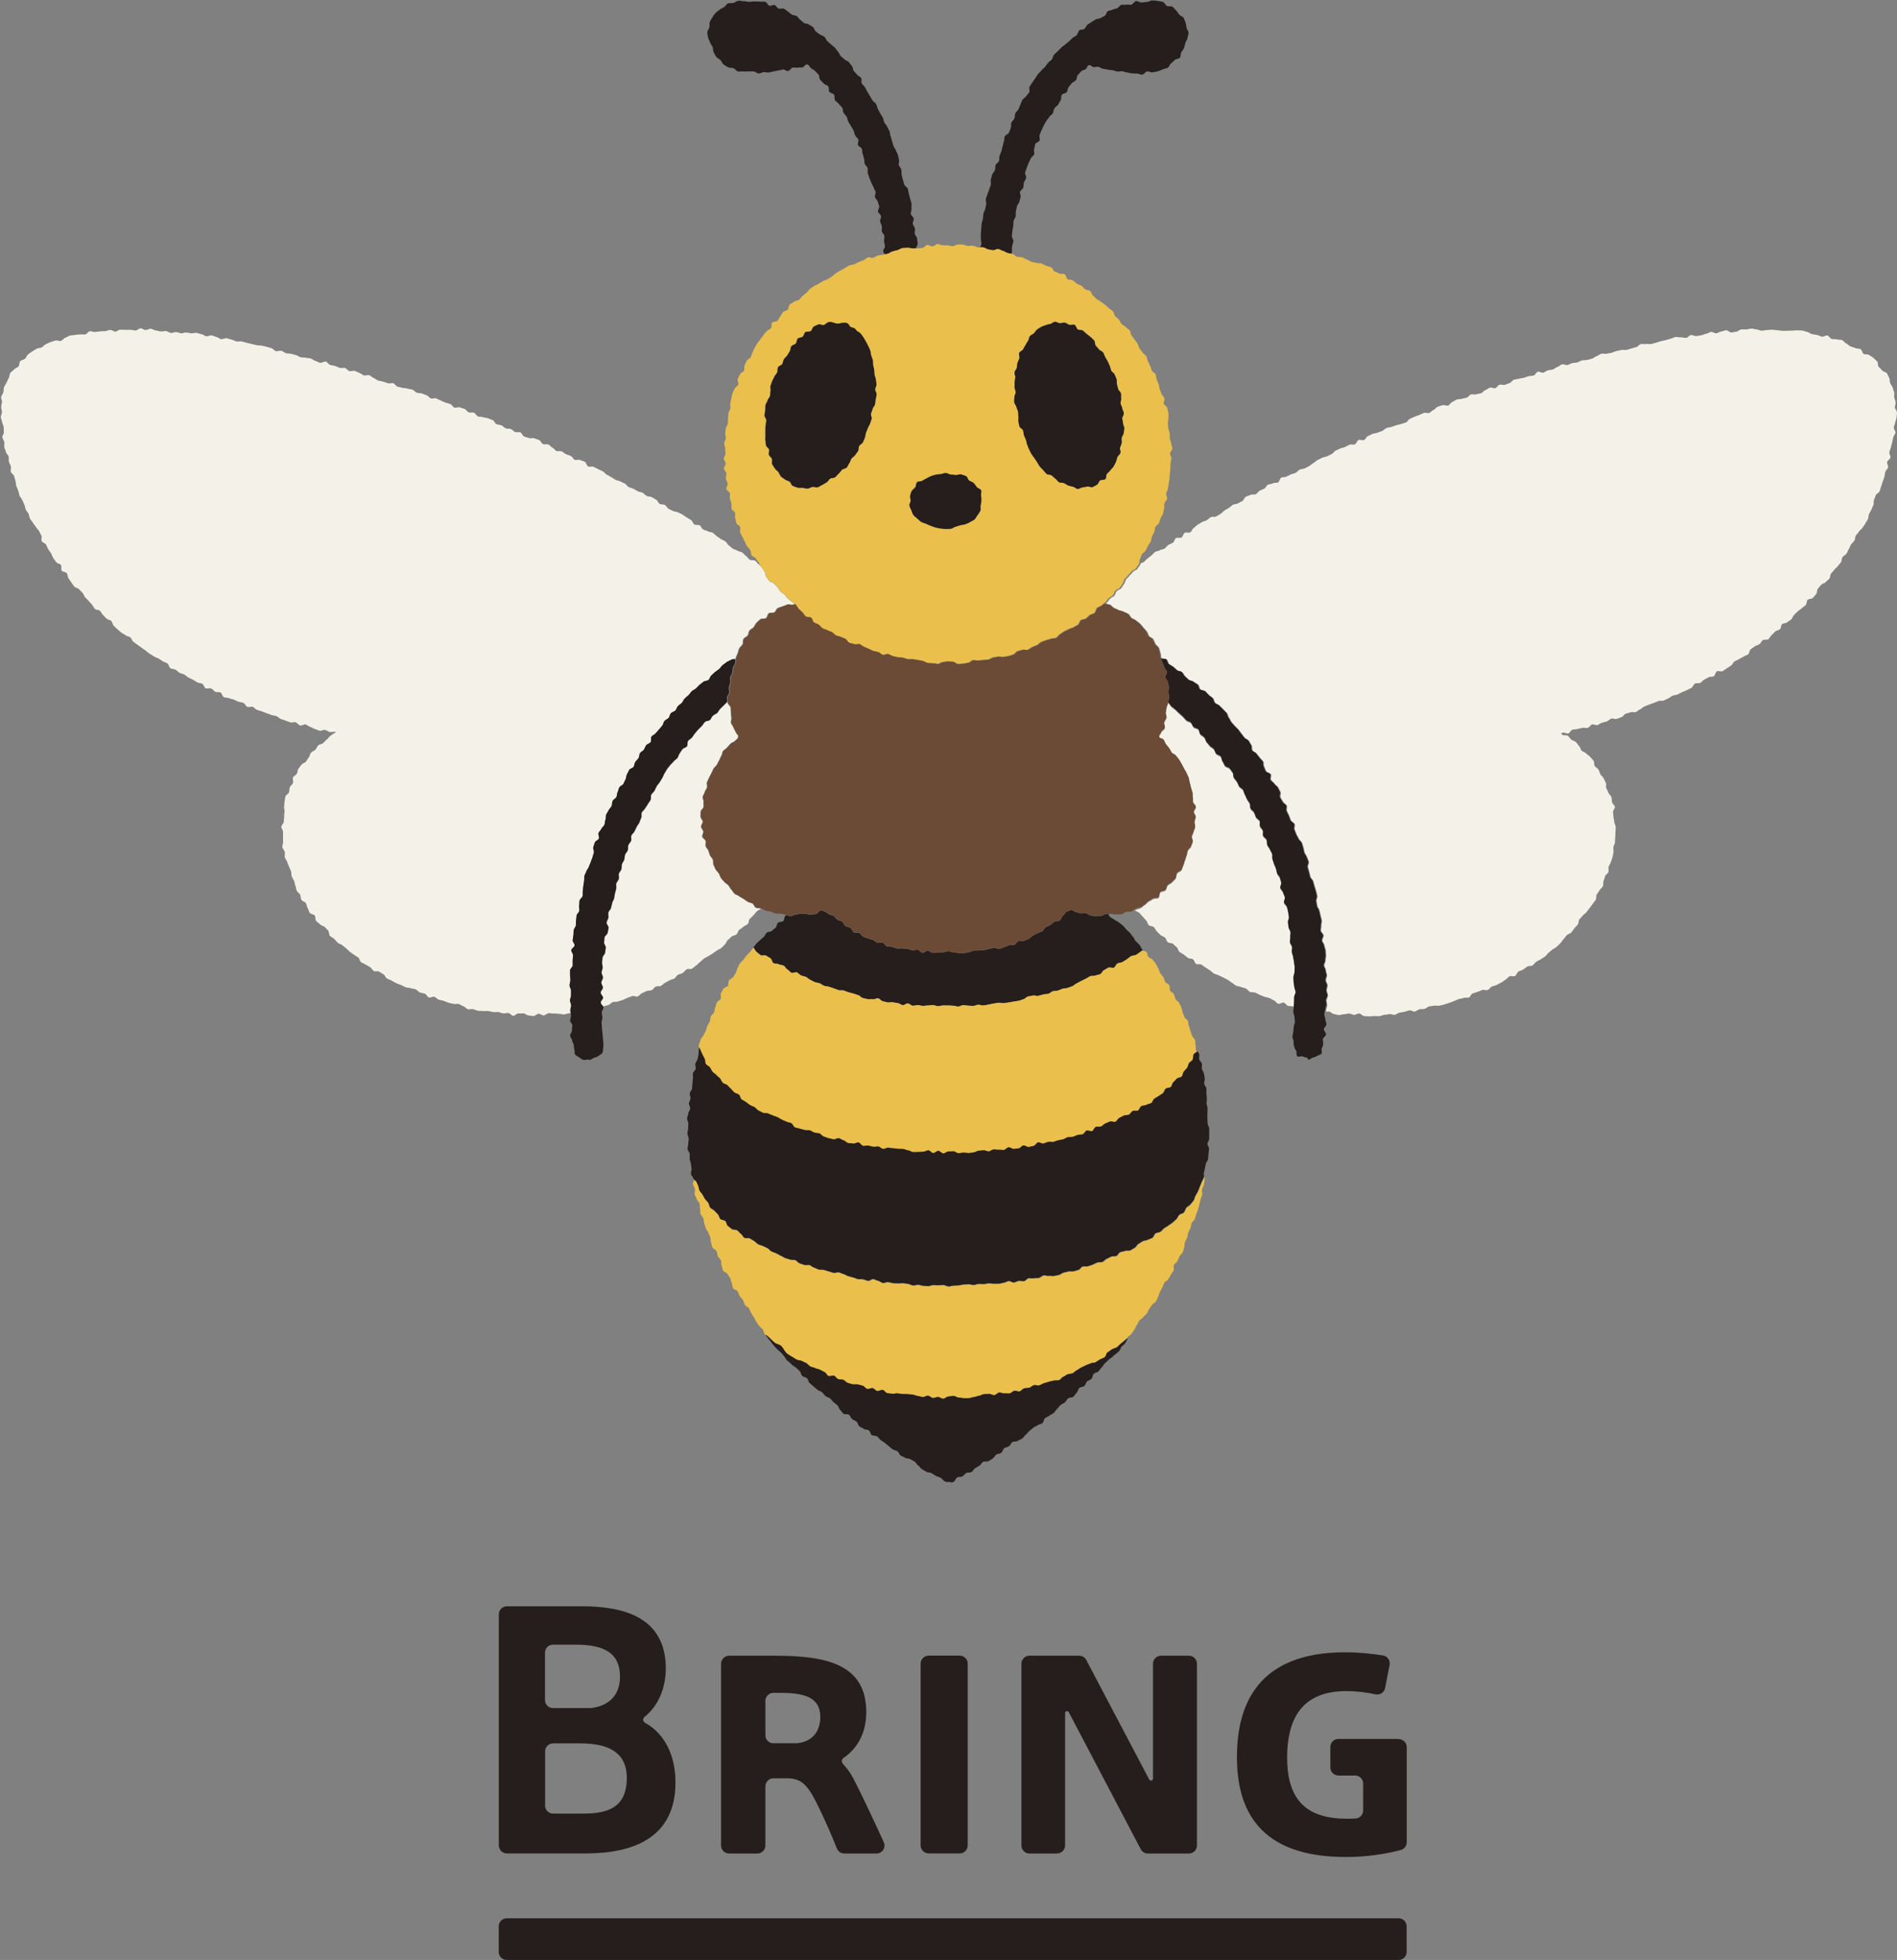 <?xml version="1.0" encoding="UTF-8"?><svg id="_レイヤー_2" xmlns="http://www.w3.org/2000/svg" viewBox="0 0 205.89 212.64"><rect x="0" y="0" width="205.89" height="212.64" fill="#808080" stroke="none"/><defs><style>.cls-1{fill:#6b4b36;}.cls-1,.cls-2,.cls-3,.cls-4{stroke-width:0px;}.cls-2{fill:#f4f2e8;}.cls-3{fill:#eabf4b;}.cls-4{fill:#251e1c;}</style></defs><g id="_レイヤー_1-2"><path class="cls-4" d="M72.26,181.01c0-5.58-4.61-6.74-9.08-6.74h-8.17c-.48,0-.87.39-.87.87v25.07c0,.48.39.87.87.87h8.6c5.24,0,9.7-1.78,9.7-7.68v-.04c0-3.5-1.64-5.54-3.25-6.42-.32-.18-.35-.48-.06-.71,1.36-1.08,2.26-2.98,2.26-5.23ZM59.15,179.3c0-.48.39-.87.87-.87h2.45c3.11,0,4.82.91,4.82,3.46v.03c0,2.09-1.32,3.18-3.14,3.39h-4.13c-.48,0-.87-.39-.87-.87v-5.13ZM63.28,196.76h-3.25c-.48,0-.87-.39-.87-.87v-5.87c0-.48.39-.88.87-.88h2.94c3.56,0,5.06,1.33,5.06,3.74,0,3.25-2.09,3.88-4.75,3.88Z"/><path class="cls-4" d="M94.02,185.75c0-5.25-4.42-6.12-9.94-6.12h-4.94c-.48,0-.88.39-.88.88v19.71c0,.48.39.87.88.87h3.06c.48,0,.87-.39.87-.87v-6.41c0-.48.39-.88.87-.88h1.41c1.45,0,2.17.48,3.23,2.58.68,1.33,1.67,3.54,2.25,5.03.13.34.45.55.8.55h3.5c.63,0,1.05-.65.79-1.23-1.12-2.45-2.66-5.73-3.39-7.07-.28-.52-.63-.97-1.04-1.43-.19-.21-.15-.5.09-.66,1.45-.99,2.44-2.66,2.44-4.95ZM86.51,189.13h-2.57c-.48,0-.87-.39-.87-.87v-3.73c0-.48.39-.87.87-.87h.67c2.43,0,4.42.34,4.42,2.62,0,1.54-.83,2.68-2.53,2.85Z"/><path class="cls-4" d="M104.16,201.08c.48,0,.87-.39.87-.87v-19.71c0-.48-.39-.88-.87-.88h-3.36c-.48,0-.88.39-.88.88v19.71c0,.48.39.87.88.87h3.36Z"/><path class="cls-4" d="M114.73,201.08c.48,0,.87-.39.87-.87v-14.35c0-.22.3-.3.4-.1l7.81,14.86c.15.29.45.47.78.47h4.45c.48,0,.87-.39.87-.87v-19.71c0-.48-.39-.88-.87-.88h-3.03c-.48,0-.87.39-.87.88v12.45c0,.23-.3.3-.41.1l-6.83-12.96c-.15-.29-.45-.47-.77-.47h-5.4c-.48,0-.87.39-.87.88v19.71c0,.48.39.87.87.87h3Z"/><path class="cls-4" d="M151.8,188.66h-6.54c-.48,0-.87.39-.87.87v2.22c0,.48.39.88.87.88h1.82c.48,0,.87.39.87.87v2.92c0,.45-.35.83-.8.87-.33.03-.64.03-.92.03-4.39,0-6.53-1.98-6.53-6.64,0-4.98,2.26-7.21,6.42-7.21,1.08,0,2.19.13,3.15.35.48.11.97-.2,1.06-.68l.49-2.51c.09-.48-.23-.95-.72-1.03-1.2-.19-2.72-.34-4.1-.34-9.5,0-11.75,5.7-11.75,11.37s2.37,10.84,11.81,10.84c2.21,0,4.35-.32,5.97-.76.38-.1.65-.45.65-.84v-10.32c0-.48-.39-.87-.87-.87Z"/><path class="cls-4" d="M55,208.12h96.8c.48,0,.87.39.87.87v2.78c0,.48-.39.87-.87.87H55c-.48,0-.87-.39-.87-.87v-2.78c0-.48.39-.87.87-.87Z"/><path class="cls-2" d="M140.46,108.25c0-.18.16-.37.16-.55,0-.18-.14-.36-.14-.54,0-.19-.08-.36-.08-.55,0-.18,0-.36-.02-.54,0-.19.13-.37.12-.55,0-.18.03-.37.02-.55-.02-.18-.07-.36-.08-.54,0-.18-.08-.36-.09-.54-.02-.18-.12-.35-.14-.53-.02-.19.04-.37.02-.55-.02-.18-.21-.34-.23-.52-.02-.18.06-.38.04-.55-.03-.18.05-.38.02-.56-.02-.18-.18-.34-.21-.52-.03-.18-.03-.37-.06-.54-.03-.18.14-.4.1-.57-.03-.18-.05-.37-.08-.54-.03-.18-.1-.35-.13-.53-.04-.17-.28-.31-.32-.49-.03-.18.13-.4.09-.58-.04-.18-.15-.34-.19-.51-.04-.18-.26-.31-.3-.49-.05-.18.15-.42.1-.59-.05-.18-.1-.35-.15-.52-.05-.17-.25-.31-.3-.48-.05-.18-.08-.36-.13-.53-.05-.17-.15-.33-.21-.5-.05-.18-.11-.35-.17-.52-.06-.17.03-.39-.03-.56-.06-.18-.18-.33-.24-.49-.06-.17-.22-.31-.29-.47-.06-.17,0-.39-.07-.56-.06-.17-.31-.27-.38-.44-.07-.17.04-.41-.03-.57-.07-.17-.24-.3-.31-.46-.07-.17.03-.41-.04-.58-.08-.16-.32-.25-.4-.41-.08-.17-.12-.35-.2-.51-.08-.16-.3-.26-.38-.42-.08-.16-.01-.4-.09-.56-.09-.16-.21-.3-.3-.46-.08-.16-.13-.34-.23-.5-.09-.16-.11-.36-.2-.51-.1-.16-.33-.23-.42-.38-.1-.16-.14-.34-.24-.5-.09-.16-.23-.28-.33-.43-.1-.15-.03-.42-.13-.56-.1-.16-.22-.29-.32-.44-.1-.15-.42-.15-.52-.3-.1-.15-.16-.34-.26-.48-.11-.15-.09-.39-.2-.53-.11-.15-.39-.17-.5-.31-.11-.15-.14-.35-.25-.5-.11-.14-.32-.21-.43-.34-.12-.15-.24-.28-.35-.42-.12-.14-.13-.37-.25-.5-.12-.14-.31-.21-.43-.34-.12-.14-.09-.4-.22-.53-.12-.14-.4-.13-.52-.26-.12-.14-.16-.36-.29-.48-.13-.13-.39-.12-.51-.26-.13-.13-.23-.28-.36-.4-.13-.13-.28-.24-.41-.36-.13-.12-.25-.27-.39-.38-.14-.12-.29-.22-.43-.34-.14-.12-.21-.32-.34-.43-.01,0-.01,0-.02-.01,0,0,0,0,0-.01-.01.19-.16.35-.17.53-.02.19-.06.36-.09.54-.03.19.11.4.08.57-.04.19-.21.34-.25.5-.05.19.12.44.07.6-.06.2-.32.3-.38.45-.13.33-.26.27-.22.54.04.27.25.09.48.34.1.11.13.33.26.49.1.13.22.27.34.42.1.14.16.31.27.47.1.14.35.18.46.34.09.15.24.27.34.43.1.15.19.31.28.47.08.15.16.32.25.48.08.16.2.31.27.47.08.16.16.33.23.5.07.17.06.37.12.54.06.17.08.35.13.53.05.17.11.34.16.52.04.17,0,.37.05.54.04.18-.01.36.02.55.03.17.29.32.31.5.01.18-.24.38-.23.56.01.18.21.35.21.53s-.12.35-.13.53c0,.18.08.37.07.55-.02.18-.14.34-.17.52-.03.18-.16.33-.2.51-.04.17.16.4.11.58-.05.17-.13.34-.19.51-.05.17-.29.28-.35.45-.06.17-.06.36-.13.53-.07.16-.09.35-.17.51-.08.17-.09.37-.17.53-.09.17-.12.37-.21.52-.09.16-.38.21-.48.36-.11.16-.06.41-.16.56-.11.16-.27.27-.39.41-.11.14-.35.19-.47.33-.12.14-.11.4-.24.53-.13.14-.42.1-.55.22-.13.13-.07.48-.21.59-.14.12-.45.03-.6.14-.15.11-.32.18-.47.27-.16.1-.26.28-.42.37-.16.09-.29.25-.45.33-.17.08-.36.11-.53.18-.03,0-.05.03-.07.05.13.12.34.16.47.28.12.14.23.28.36.41.13.13.24.28.37.41.13.13.15.37.28.5.13.13.42.09.55.22.14.12.19.33.33.46.13.12.25.27.39.39.14.12.35.16.49.28.14.12.16.38.3.5.14.12.43.07.57.18.14.12.26.26.41.37.14.11.15.4.3.51.15.11.33.19.47.29.15.12.28.24.43.35.15.11.41.05.56.16.15.11.18.39.33.49.15.1.45-.01.6.09.16.1.29.22.45.32.15.1.31.2.46.29.16.1.27.26.43.35.16.09.36.11.52.2.16.09.34.14.5.23.16.09.32.18.48.26.16.08.29.23.46.31.16.09.29.24.45.32.17.08.38.07.54.14.17.08.36.09.53.17.17.08.27.29.44.37.17.07.39,0,.56.07.17.07.32.17.49.24.17.07.34.14.51.21.18.06.36.08.54.14.17.06.32.19.49.25.18.06.29.32.46.37.18.06.44-.17.61-.13.18.06.29.31.47.36.17.05.37.01.55.06.02.01.04.03.06.04,0-.11.03-.23.03-.34,0-.18.01-.36.01-.54Z"/><path class="cls-2" d="M205.84,45.3c0-.18.05-.37.05-.55,0-.19-.23-.37-.23-.55s.09-.36.08-.55c-.02-.18-.12-.35-.15-.53-.03-.18.04-.38-.01-.56-.05-.18-.11-.35-.17-.52-.06-.17-.19-.31-.26-.48-.07-.17-.01-.4-.11-.56-.09-.16-.15-.35-.25-.5-.1-.15-.4-.16-.51-.31-.11-.15-.26-.25-.38-.39-.12-.13-.03-.47-.17-.6-.13-.13-.27-.26-.41-.38-.14-.12-.32-.2-.47-.31-.15-.11-.43-.02-.59-.12-.15-.1-.17-.42-.33-.51-.16-.09-.4-.03-.57-.12-.16-.08-.35-.1-.52-.18-.17-.07-.29-.24-.46-.32-.17-.06-.28-.3-.46-.36-.17-.07-.38-.02-.56-.08-.17-.06-.38,0-.56-.05-.17-.05-.29-.32-.47-.37-.17-.05-.42.17-.6.13-.18-.04-.34-.15-.52-.19-.18-.03-.36-.06-.54-.09-.18-.03-.34-.21-.52-.24-.18-.02-.35-.12-.53-.15-.18-.02-.37,0-.56-.02-.18-.02-.37.05-.56.03-.18-.01-.37.03-.55.02-.18-.01-.37.02-.55,0-.18-.01-.36-.06-.55-.07-.18,0-.37-.05-.55-.05-.18,0-.37.04-.55.04s-.37.07-.55.07-.37-.14-.55-.14c-.18,0-.37-.1-.55-.09-.18,0-.36.08-.55.09-.18,0-.37,0-.55,0-.18,0-.35.23-.54.24-.18.02-.36.08-.54.09-.18.02-.39-.25-.57-.24-.18.01-.36.12-.54.14-.18.02-.35.17-.53.19-.19.02-.39-.17-.57-.15-.18.02-.35.17-.53.2-.19.02-.35.14-.54.17-.18.02-.36.06-.54.08-.18.03-.39-.14-.58-.11-.18.03-.33.28-.51.31-.19.03-.39-.09-.57-.06-.18.03-.39-.07-.57-.04-.18.03-.35.14-.53.18-.18.04-.35.12-.53.16-.18.03-.36.08-.54.12-.18.03-.35.12-.53.16-.18.04-.35.11-.53.14-.18.04-.39-.03-.57,0-.18.04-.38-.02-.56.01-.18.04-.31.29-.49.33-.18.04-.35.11-.53.15-.18.04-.35.11-.53.15-.17.04-.39-.04-.56.01-.18.04-.36.08-.54.12-.18.04-.35.14-.53.19-.17.04-.37.05-.54.1-.18.04-.39-.05-.57,0-.18.04-.33.22-.5.26-.18.05-.32.22-.5.27-.18.05-.35.09-.53.14-.18.05-.38,0-.56.05-.18.05-.33.18-.51.22-.17.05-.37.03-.55.08-.18.05-.34.15-.52.2-.17.05-.42-.13-.59-.07-.17.05-.31.23-.49.28-.18.05-.32.22-.49.27-.18.05-.37.05-.54.1-.18.05-.33.19-.5.25-.17.06-.43-.16-.6-.1-.18.06-.28.35-.45.41-.17.05-.38.03-.55.08-.18.05-.35.11-.52.17-.17.05-.37.04-.54.1-.17.06-.37.05-.54.11-.17.05-.29.3-.46.36-.18.06-.34.13-.52.19-.17.06-.41-.07-.58-.01-.17.06-.28.31-.45.37-.17.05-.42-.11-.59-.05-.18.06-.32.2-.49.26-.18.06-.29.28-.46.34-.17.06-.37.06-.54.12-.17.07-.4-.05-.57.02-.17.06-.29.28-.46.34-.17.06-.37.07-.54.13-.17.07-.38.02-.55.08-.17.07-.32.21-.49.27-.17.07-.27.32-.44.38-.17.07-.43-.11-.6-.04-.17.06-.35.1-.52.17-.17.06-.29.28-.46.34-.17.07-.29.26-.46.33-.17.07-.42-.07-.59,0-.17.07-.33.15-.5.22-.17.07-.34.12-.51.19-.17.07-.33.16-.5.23-.17.07-.27.32-.43.39-.17.06-.35.11-.52.17-.17.07-.37.07-.54.14-.17.07-.35.11-.52.18-.17.07-.38.04-.55.12-.16.07-.29.25-.46.32-.17.07-.35.11-.52.19-.16.07-.37.05-.54.13-.17.08-.33.17-.49.24-.17.07-.25.34-.42.42-.16.07-.44-.08-.6,0-.16.08-.22.4-.39.47-.17.08-.42-.04-.59.04-.16.08-.33.17-.49.25-.17.08-.36.09-.53.17-.16.08-.33.15-.49.23-.17.08-.26.29-.43.37-.17.08-.33.16-.5.24-.17.08-.37.08-.53.16-.17.08-.33.16-.49.24-.17.08-.29.25-.45.33-.16.08-.29.23-.45.32-.16.08-.32.17-.48.25-.17.09-.39.05-.55.14-.17.08-.28.26-.44.35-.16.08-.36.09-.52.17-.16.08-.33.16-.49.24-.16.09-.4.03-.56.11-.16.08-.19.43-.35.52-.16.08-.4,0-.56.1-.16.09-.38.07-.54.15-.17.09-.23.34-.39.43-.16.09-.35.13-.5.22-.16.09-.26.29-.42.38-.16.08-.42-.02-.58.07-.16.09-.35.12-.51.21-.16.09-.21.37-.37.46-.16.09-.33.17-.49.26-.16.09-.38.06-.54.15-.16.09-.28.25-.44.34-.16.09-.32.18-.47.28-.16.1-.27.27-.42.36-.16.1-.32.19-.48.28-.15.09-.43-.01-.59.08-.16.09-.28.24-.44.33-.16.1-.36.11-.52.21-.16.1-.32.19-.47.28-.16.1-.27.26-.43.36-.16.1-.2.37-.36.46-.16.1-.46-.04-.61.06-.15.09-.18.4-.34.5-.16.1-.45-.02-.6.07-.16.1-.18.4-.33.5-.16.1-.35.15-.5.24-.16.1-.25.29-.4.39-.16.1-.38.09-.53.19-.16.11-.39.09-.53.19-.15.1-.25.29-.4.39-.15.1-.29.24-.43.34-.16.11-.26.28-.41.38-.08.06-.19.07-.29.09,0,.06-.02.12-.05.16-.1.16-.21.31-.32.46-.1.15-.36.19-.47.33-.11.15-.26.26-.37.41-.11.15-.27.25-.38.4-.11.14-.11.38-.23.52-.12.14-.19.32-.31.46-.12.13-.35.17-.48.3-.13.13-.14.38-.27.51-.12.13-.33.19-.46.32-.13.12-.21.31-.35.43-.04.04-.09.07-.13.1.16.05.35.07.51.13.17.06.28.28.45.35.17.08.34.15.5.23.17.08.37.08.53.17.16.09.34.14.51.24.15.1.21.35.36.45.15.11.34.15.49.27.14.12.29.22.43.35.13.13.23.28.35.42.13.13.25.27.36.41.12.14.14.35.24.5.11.15.38.19.47.35.09.16.14.35.23.51.09.16.3.26.38.42.08.17.09.37.16.54.07.17.03.39.09.56.07.17.14.34.2.51-.05-.16-.12-.31-.18-.46.15.07.41,0,.56.1.14.1.15.42.3.53.14.1.31.18.47.29.14.11.26.25.4.37.14.11.39.08.53.2.14.11.19.34.33.46.14.11.26.25.4.37.14.11.39.1.53.22.13.12.32.18.46.3.13.12.12.4.26.52.13.12.41.09.55.21.13.12.24.27.38.4.12.12.3.21.43.34.12.13.12.39.25.52.12.13.36.16.48.3.12.13.26.25.39.39.12.14.26.26.38.39.12.14.12.38.24.53.12.13.16.34.28.48.12.14.25.26.36.41.11.14.27.25.39.39.11.14.22.29.33.44.11.14.22.29.33.43.11.15.35.19.46.34.1.14.17.32.28.47.11.14.02.43.12.58.1.15.35.2.45.35.1.15.24.28.34.43.09.15.27.26.36.41.1.15.01.42.11.57.09.16.12.34.22.5.09.16.42.17.51.33.09.16-.08.46.01.62.09.16.3.24.39.4.08.16.31.25.39.41.09.16.16.33.25.49.08.16-.07.44,0,.6.08.16.2.31.28.47.08.16.32.24.4.41.08.16-.05.42.02.59.08.17.16.32.24.49.07.17.12.34.19.51.07.17.35.25.41.42.07.17-.08.42,0,.59.07.17.13.34.2.51.07.17.19.31.25.48.06.17.29.28.35.45.06.17.1.35.16.52.06.17.06.36.12.53.05.17.21.31.26.49.06.17.15.33.2.51.05.17-.15.42-.1.6.05.17.11.34.15.52.05.18.08.35.13.53.05.18.27.31.31.48.04.18.09.35.14.52.04.18.12.34.16.52.04.18.1.35.13.53.04.17-.12.39-.09.57.04.18.05.36.09.53.03.18.21.33.24.51.04.18.09.35.12.53.03.18.1.35.13.53.03.18-.08.38-.06.56.03.18-.07.37-.04.55.02.18.27.33.29.51.02.18-.16.38-.14.57.02.18.21.34.23.52.02.18.12.36.14.54.02.18.02.36.04.54.01.18-.07.37-.06.55.01.18-.15.37-.14.55.01.18.17.35.18.53,0,.18.11.35.12.53,0,.18-.13.37-.12.55,0,.18.18.36.18.54,0,.18-.09.37-.09.55,0,.18.13.36.13.54s-.16.36-.16.55c0,.17.07.36.07.54s-.12.36-.12.54c0,.04-.02.09-.02.13.11,0,.22-.03.33-.02.18.03.34.25.52.27.19.02.36.11.54.12.19.02.38-.11.56-.09.18.01.37-.09.55-.08.19,0,.36.14.54.15.19,0,.37-.16.56-.15.18,0,.36.27.55.28.18,0,.37.03.55.03.19,0,.37-.04.55-.04.18,0,.37.03.55.01.19,0,.36-.12.54-.14.18,0,.37-.06.55-.08.18-.01.38.1.56.08.18-.02.35-.21.53-.23.18-.02.36-.07.54-.1.18-.02.35-.12.53-.15.18-.03.4.16.58.13.18-.03.33-.21.51-.25.18-.04.37,0,.55-.04.18-.04.32-.23.5-.27.18-.04.37-.04.54-.08.18-.04.39.05.57,0,.17-.05.36-.08.53-.13.17-.05.35-.12.53-.17.18-.05.34-.14.51-.19.18-.06.34-.16.51-.22.17-.05.37-.06.54-.13.18-.06.4.01.57-.04.17-.07.25-.38.42-.45.18-.07.36-.1.53-.17.17-.07.34-.13.51-.2.17-.07.43.07.6,0,.17-.07.27-.29.44-.37.17-.08.36-.1.53-.18.17-.08.33-.18.49-.26.17-.08.31-.22.47-.31.16-.09.27-.27.43-.36.17-.09.45.05.61-.04.16-.09.2-.39.36-.48.16-.1.35-.12.51-.22.16-.1.3-.22.45-.32.15-.1.42-.03.57-.13.16-.11.26-.29.4-.39.15-.11.34-.17.49-.27.15-.11.32-.19.47-.3.15-.11.24-.3.38-.41.14-.11.28-.23.42-.35.15-.12.34-.18.47-.3.14-.12.26-.27.4-.39.13-.12.21-.32.34-.44.13-.13.22-.3.35-.43.13-.13.37-.16.49-.29.12-.14.21-.31.33-.45.12-.14.25-.27.37-.41.12-.14.06-.42.18-.57.12-.14.26-.26.37-.41.11-.15.3-.23.41-.38.1-.15.23-.29.33-.44.1-.15.24-.29.33-.44.1-.16.24-.29.33-.45.1-.15.02-.41.11-.57.09-.16.22-.3.31-.46.08-.17.28-.27.36-.44.08-.16,0-.4.07-.57.08-.17.11-.35.17-.52.07-.17.3-.28.36-.45.06-.18-.03-.4.02-.57.06-.18.19-.32.24-.5.04-.18.14-.35.18-.52.04-.18.07-.36.11-.54.03-.18-.04-.38-.01-.56.03-.18.15-.35.17-.53.02-.18,0-.37.03-.55,0-.19.01-.37.02-.55,0-.19.04-.37.03-.55,0-.18-.14-.36-.15-.54-.01-.18-.07-.36-.09-.54-.02-.18-.02-.36-.05-.54-.03-.18.23-.41.2-.59-.04-.18-.27-.32-.31-.5-.04-.18,0-.38-.07-.55-.05-.18-.26-.3-.32-.47-.06-.17-.16-.33-.23-.49-.07-.17.03-.41-.05-.58-.08-.17-.16-.33-.24-.5-.08-.16-.26-.27-.35-.43-.09-.16-.11-.36-.21-.51-.1-.16-.3-.24-.4-.39-.11-.15-.03-.44-.14-.58-.11-.15-.25-.28-.37-.42-.11-.14-.3-.22-.42-.36-.12-.14-.36-.17-.49-.3-.13-.13-.14-.38-.28-.5-.13-.12-.21-.32-.35-.44-.14-.12-.36-.15-.5-.26-.14-.12-.23-.31-.38-.42-.15-.11-.45,0-.6-.11-.05-.04-.09-.09-.13-.13.06-.04.12-.08.19-.1.18-.04.41.13.59.09.17-.05.29-.37.46-.42.18-.04.37-.01.55-.07.18-.04.36-.08.54-.12.18-.05.4.05.57,0,.17-.05.29-.32.46-.37.18-.05.42.12.59.07.18-.06.32-.21.49-.26.18-.05.36-.08.53-.14.17-.06.31-.25.48-.3.18-.06.42.09.59.03.17-.06.35-.13.52-.19.18-.06.28-.31.45-.37.18-.06.36-.09.53-.16.17-.06.4.03.57-.02.17-.07.3-.24.47-.3.17-.07.3-.24.47-.31.17-.07.35-.13.51-.2.17-.07.35-.12.51-.19.17-.07.34-.13.51-.2.17-.07.41.02.57-.06.17-.08.34-.15.5-.23.16-.08.3-.22.47-.29.17-.08.38-.07.54-.14.17-.08.32-.17.49-.25.16-.08.34-.12.51-.21.17-.08.33-.17.49-.25.16-.08.22-.37.38-.46.16-.09.41,0,.57-.08.16-.09.28-.26.44-.35.16-.09.32-.17.48-.26.16-.09.41-.02.56-.11.16-.09.17-.44.32-.53.16-.1.47.07.63-.02.16-.1.31-.21.46-.31.16-.1.31-.2.46-.3.16-.1.22-.35.37-.44.16-.1.34-.16.49-.26.15-.1.34-.16.49-.26.15-.11.35-.15.5-.25.14-.1.13-.44.28-.55.15-.11.3-.21.44-.32.14-.11.36-.13.51-.24.15-.11.22-.32.36-.43.14-.11.47,0,.61-.11.14-.12.21-.32.35-.44.15-.12.25-.27.39-.39.14-.12.37-.13.51-.24.14-.12.1-.44.24-.56.14-.12.42-.08.55-.2.14-.12.32-.2.45-.32.13-.12.17-.36.3-.48.13-.12.26-.25.39-.38.13-.13.31-.21.44-.34.13-.13.3-.22.43-.35.13-.13.08-.43.21-.56.12-.14.45-.08.57-.22.12-.14.24-.28.36-.42.12-.14.06-.44.18-.57.12-.14.23-.28.35-.42.12-.14.38-.16.5-.3.11-.14.29-.24.4-.38.11-.14.07-.41.18-.55.11-.15.26-.27.36-.41.11-.15.27-.26.38-.4.11-.15.24-.28.35-.43.1-.15.05-.4.16-.55.11-.15.33-.22.43-.37.1-.15.14-.34.25-.5.1-.15.15-.34.24-.49.1-.16.27-.26.36-.42.1-.16.07-.39.16-.54.09-.16.25-.28.34-.44.09-.16.29-.26.38-.41.09-.16.23-.3.31-.46.08-.17.2-.31.28-.47.09-.17.04-.39.12-.55.08-.16.18-.32.26-.49.08-.17.14-.34.21-.5.08-.17,0-.4.08-.56.07-.17.13-.34.19-.51.07-.17.35-.26.41-.43.07-.17.11-.36.17-.52.06-.18.11-.35.17-.52.06-.18.13-.35.18-.52.06-.18.04-.37.1-.54.06-.18.25-.31.3-.48.05-.18-.15-.42-.1-.59.05-.18.31-.3.36-.48.04-.18-.16-.41-.12-.59.04-.18.13-.35.17-.52.03-.18.1-.35.14-.53.03-.18.08-.36.11-.54.03-.18.21-.34.24-.52.02-.19-.2-.39-.18-.57.02-.19.14-.35.16-.53.01-.19.13-.36.15-.54Z"/><path class="cls-2" d="M61.99,109.08c0-.18-.12-.36-.12-.54s.11-.36.11-.54-.01-.36,0-.54c0-.18-.17-.37-.16-.55,0-.18.09-.36.09-.54,0-.18-.04-.37-.03-.55,0-.18,0-.37,0-.55.01-.18.27-.35.28-.53.01-.19-.02-.37,0-.55.02-.18.02-.36.04-.54.02-.18-.2-.39-.19-.56.02-.18.34-.33.36-.51.02-.19-.23-.39-.21-.57.02-.18.06-.36.08-.54.02-.18.01-.37.03-.54.03-.18.21-.34.24-.52.03-.18,0-.37.02-.55.03-.18.03-.36.06-.54.03-.18.26-.32.29-.5.04-.18-.05-.38-.02-.56.04-.18,0-.37.05-.55.03-.18.29-.31.33-.49.04-.18-.02-.37.02-.55.04-.18.02-.37.06-.55.04-.18.04-.37.08-.54.05-.18-.01-.38.04-.55.04-.18.17-.33.21-.5.05-.18.22-.32.27-.49.05-.17.15-.33.2-.5.05-.18.13-.34.19-.51.05-.18.1-.35.15-.52.06-.17-.12-.42-.06-.59.06-.18.11-.35.17-.52.06-.18.38-.25.44-.42.06-.17-.11-.43-.04-.6.06-.17.25-.29.31-.46.07-.17.26-.29.33-.45.07-.17.04-.37.11-.54.07-.17,0-.39.08-.55.08-.17.2-.31.27-.48.08-.16.24-.29.32-.45.07-.17.03-.39.11-.55.07-.16.32-.25.4-.41.08-.16.05-.38.14-.54.08-.16.1-.36.19-.52.08-.16.36-.22.44-.38.08-.16.14-.33.23-.49.09-.16.06-.38.15-.54.09-.16.15-.33.25-.49.1-.16.39-.19.48-.34.09-.16.08-.37.18-.52.1-.16.25-.27.35-.42.1-.16.06-.4.16-.54.1-.15.32-.23.42-.37.1-.15.15-.34.25-.48.1-.15.37-.18.48-.33.11-.15-.01-.46.1-.61.11-.15.33-.21.44-.35.12-.15.25-.27.36-.41.12-.15.24-.28.36-.42.12-.14.12-.37.24-.51.12-.14.33-.2.45-.33.12-.14.13-.37.25-.51.12-.14.37-.16.49-.3.13-.14.16-.35.28-.48.13-.13.3-.22.42-.35.13-.13.18-.34.31-.47.12-.13.28-.24.41-.36.13-.12.22-.3.35-.42.13-.13.33-.19.46-.31.13-.13.25-.27.38-.39.14-.12.3-.22.43-.33.14-.13.41-.09.55-.2.14-.12.17-.38.31-.49.14-.12.27-.26.4-.37.15-.12.3-.22.44-.32.15-.12.23-.31.37-.42.15-.11.3-.23.44-.33.16-.11.35-.16.49-.26.12-.09.32-.05.46-.08h0s0-.09.02-.14c.07-.17.14-.34.21-.51.07-.17.09-.36.17-.52.08-.17.27-.28.36-.44.08-.16,0-.42.1-.58.09-.16.35-.23.45-.38.11-.15.09-.4.21-.54.12-.15.32-.22.44-.36.12-.13.18-.35.31-.48.13-.13.28-.26.42-.38.14-.12.46-.02.61-.12.15-.11.16-.43.31-.53.16-.1.43,0,.59-.09.16-.09.21-.39.38-.47.17-.09.36-.12.53-.19.17-.07.35-.13.52-.2.17-.06.42.08.59.02.07-.03.15-.05.22-.08-.11-.08-.22-.16-.33-.25-.13-.12-.3-.21-.43-.34-.13-.13-.23-.29-.36-.42-.12-.13-.31-.21-.44-.34-.13-.13-.19-.33-.31-.46-.12-.14-.26-.25-.38-.39-.12-.14-.41-.15-.52-.29-.11-.14-.2-.31-.32-.45-.12-.14-.06-.42-.17-.56-.11-.15-.21-.3-.32-.45-.02-.02-.02-.04-.04-.06-.09-.1-.18-.22-.29-.29-.15-.1-.24-.29-.39-.39-.15-.1-.43,0-.59-.11-.15-.1-.24-.29-.39-.4-.15-.1-.26-.27-.41-.37-.15-.1-.37-.1-.52-.2-.15-.1-.35-.12-.51-.22-.15-.1-.27-.25-.43-.35-.15-.1-.22-.34-.37-.44-.15-.1-.33-.16-.49-.25-.15-.1-.29-.22-.45-.32-.16-.1-.27-.26-.42-.36-.16-.1-.39-.07-.54-.17-.16-.1-.37-.1-.52-.2-.16-.09-.22-.35-.37-.44-.16-.09-.42,0-.58-.1-.16-.1-.2-.38-.35-.47-.16-.1-.32-.19-.47-.28-.16-.09-.3-.22-.45-.31-.16-.1-.34-.15-.5-.25-.16-.09-.38-.06-.54-.15-.15-.09-.33-.14-.49-.24-.16-.09-.23-.32-.4-.41-.16-.09-.4-.03-.56-.12-.16-.09-.22-.36-.38-.45-.16-.08-.31-.19-.47-.28-.16-.09-.4-.04-.56-.13-.16-.09-.28-.25-.44-.34-.16-.09-.37-.08-.53-.17-.16-.09-.31-.18-.48-.27-.16-.09-.36-.1-.52-.19-.16-.09-.26-.3-.41-.38-.16-.08-.34-.14-.5-.23-.16-.08-.36-.09-.53-.18-.16-.09-.3-.21-.46-.29-.16-.09-.31-.19-.48-.27-.16-.09-.27-.28-.43-.36-.16-.08-.33-.15-.5-.23-.16-.08-.32-.17-.49-.25-.16-.08-.43.05-.59-.04-.17-.08-.2-.43-.36-.51-.16-.08-.35-.11-.51-.19-.17-.08-.43.05-.6-.03-.16-.08-.24-.33-.41-.41-.16-.08-.35-.11-.52-.19-.16-.08-.3-.22-.46-.3-.17-.08-.42.02-.58-.05-.17-.08-.27-.29-.43-.36-.17-.08-.28-.27-.45-.34-.16-.08-.41.03-.58-.05-.17-.08-.24-.36-.41-.43-.17-.08-.35-.11-.52-.19-.17-.08-.42.05-.59-.03-.16-.08-.36-.09-.53-.17-.17-.08-.24-.37-.4-.45-.17-.07-.41.03-.58-.04-.17-.08-.29-.25-.46-.32-.17-.08-.4,0-.56-.08-.17-.07-.29-.25-.46-.32-.16-.07-.37-.06-.54-.13-.17-.07-.24-.37-.41-.44-.17-.07-.35-.12-.51-.2-.17-.06-.37-.05-.54-.12-.17-.07-.39-.01-.55-.08-.17-.07-.26-.34-.43-.4-.17-.07-.4.02-.57-.04-.17-.07-.28-.31-.45-.37-.17-.07-.35-.1-.52-.17-.17-.06-.42.08-.59.02-.17-.07-.27-.32-.44-.38-.17-.07-.36-.1-.53-.16-.17-.06-.33-.16-.5-.22-.17-.06-.33-.16-.5-.23-.17-.07-.41.06-.58,0-.17-.07-.29-.28-.46-.34-.17-.06-.34-.14-.51-.2-.17-.06-.38-.02-.56-.08-.17-.06-.29-.27-.47-.33-.17-.06-.36-.06-.54-.12-.17-.06-.38-.03-.55-.08-.17-.06-.36-.07-.53-.13-.18-.06-.29-.31-.46-.37-.17-.05-.4.06-.58,0-.17-.05-.35-.12-.52-.17-.18-.06-.37-.07-.54-.12-.18-.06-.31-.22-.49-.28-.17-.06-.31-.24-.48-.3-.18-.05-.41.07-.58.02-.17-.06-.31-.22-.49-.27-.17-.06-.33-.17-.51-.22-.18-.05-.4.07-.58.02-.17-.06-.3-.28-.47-.33-.18-.06-.39.04-.57-.02-.17-.05-.34-.15-.51-.2-.17-.05-.36-.07-.54-.12-.17-.06-.29-.31-.47-.36-.18-.05-.43.18-.61.13-.17-.04-.34-.15-.51-.2-.18-.05-.33-.21-.5-.26-.17-.05-.36-.04-.55-.09-.18-.04-.37,0-.55-.05-.18-.05-.33-.18-.51-.23-.18-.05-.36-.09-.53-.14-.18-.04-.38-.02-.55-.07-.18-.04-.33-.22-.51-.26-.18-.04-.4.08-.58.04-.18-.04-.31-.28-.49-.32-.18-.05-.35-.12-.53-.16-.18-.04-.36-.08-.54-.12-.18-.04-.38,0-.55-.05-.18-.04-.36-.09-.54-.13-.18-.04-.36-.1-.54-.13-.19-.04-.36-.11-.54-.15-.18-.03-.39.04-.56,0-.19-.04-.35-.16-.53-.19-.18-.04-.36-.12-.54-.15-.18-.03-.4.12-.58.1-.19-.03-.34-.21-.52-.24-.18-.04-.35-.14-.53-.17-.18-.03-.39.12-.57.1-.18-.03-.34-.21-.52-.23-.19-.02-.36-.12-.54-.14-.19-.03-.39.07-.57.04-.18-.02-.37-.05-.55-.08-.19-.02-.38.1-.56.08-.19-.02-.36-.12-.54-.13-.18-.01-.38.11-.56.09-.19-.01-.36-.19-.54-.2-.19-.02-.37.06-.56.04-.18,0-.36-.1-.54-.11-.18,0-.36-.17-.54-.18-.19-.01-.38.14-.56.14-.19,0-.36-.18-.55-.19-.18,0-.37.24-.55.24-.19,0-.37-.08-.55-.07-.19,0-.37,0-.55,0-.19,0-.37-.02-.55-.02-.19,0-.36.2-.54.21-.18,0-.38-.19-.56-.18-.18,0-.36.11-.54.13-.19.01-.37,0-.55.02-.19.02-.37.05-.55.07-.18.03-.39-.11-.57-.08-.19.03-.32.32-.5.35-.18.03-.38-.04-.56,0-.18.03-.38,0-.55.05-.18.04-.38.03-.55.07-.18.05-.33.19-.51.24-.17.06-.29.28-.47.34-.18.05-.43-.11-.6-.04-.17.07-.36.1-.53.17-.18.08-.35.15-.51.23-.17.08-.28.26-.44.34-.17.09-.4.06-.55.15-.16.1-.33.2-.48.29-.15.11-.31.22-.45.32-.15.12-.2.35-.33.47-.15.12-.39.14-.52.26-.13.13-.07.45-.19.58-.12.14-.36.18-.47.32-.12.15-.32.24-.42.39-.1.16-.08.39-.17.55-.09.16-.17.33-.24.49-.07.17-.2.32-.27.49-.06.17-.03.38-.07.55-.05.18-.21.34-.24.51-.03.19.1.39.09.57-.02.18-.09.36-.09.54s.08.36.08.54c0,.18-.13.37-.12.55,0,.18.13.36.14.54.02.17.15.35.17.53.02.18,0,.36.02.55.02.18-.19.39-.16.57.03.18.17.34.21.52.03.18-.04.38,0,.56.04.18.14.34.18.52.04.18.25.32.29.49.04.18-.02.38.03.56.05.18.17.33.21.51.05.18-.06.4,0,.58.05.17.3.29.35.46.06.18.09.36.15.53.06.17.04.38.09.55.07.17.15.34.21.51.07.17.07.36.14.53.07.17.22.3.29.47.07.17.16.33.23.5.08.17.08.37.15.54.08.16.23.3.31.46.07.17.08.37.16.54.08.16.24.29.32.45.08.16.24.29.32.45.09.16.25.28.34.44.09.16.16.33.25.49.09.16-.05.45.04.61.1.16.37.21.47.36.09.15.12.35.23.5.1.15.21.3.31.45.1.15.13.36.24.51.1.15.21.3.32.45.11.15.4.16.51.31.11.15-.01.46.09.62.11.14.44.12.55.27.11.15.08.4.19.55.11.14.19.32.3.46.12.14.21.31.33.44.11.14.39.15.51.29.12.14.26.26.38.39.12.14.16.35.28.48.12.13.26.26.38.39.13.13.23.28.36.41.13.13.18.33.31.46.13.13.43.09.56.21.13.13.19.33.33.45.13.13.24.26.38.39.13.13.37.14.51.26.14.12.14.4.27.52.14.12.26.26.4.38.14.12.28.24.42.36.14.12.33.17.47.29.14.12.37.12.52.23.14.12.18.37.32.48.15.11.3.21.44.32.15.11.3.21.45.32.14.11.3.21.45.32.15.11.28.24.43.34.15.1.32.18.47.29.15.11.35.13.51.23.15.1.31.2.46.3.15.1.35.13.5.23.15.1.16.43.32.52.16.1.39.07.55.16.16.09.28.25.44.34.16.09.36.1.52.19.16.09.29.23.45.32.16.09.33.15.49.24.16.08.31.21.47.29.16.08.37.06.54.15.16.09.2.41.36.49.17.08.44-.06.61.02.16.08.27.27.43.35.17.08.41,0,.57.08.16.08.2.44.37.51.17.08.39.03.55.11.17.08.36.09.53.16.17.07.33.15.5.22.17.07.37.06.54.13.17.07.25.36.42.43.17.07.42-.05.59,0,.17.07.29.27.46.33.17.06.36.1.53.16.17.07.34.14.51.2.17.07.34.13.52.19.17.06.36.06.54.12.17.06.3.25.48.31.17.05.35.13.52.18.17.06.34.14.52.19.18.06.4-.06.58,0,.17.06.3.28.47.34.18.05.43-.16.61-.11.17.05.32.21.49.26.18.05.33.18.51.23.18.05.34.14.52.19.17.05.41-.14.59-.09.17.04.33.18.51.23.18.04.39-.06.57-.02.05,0,.09.04.13.06-.07.01-.14.03-.19.07-.16.11-.31.21-.46.32-.14.11-.24.29-.39.4-.15.12-.26.27-.39.38-.14.12-.39.12-.52.24-.14.12-.18.35-.31.47-.13.13-.35.18-.47.32-.12.14-.13.37-.25.51-.11.14-.19.32-.3.46-.11.15-.38.18-.48.33-.11.15-.24.29-.34.44-.1.16-.08.39-.17.54-.09.16-.33.24-.42.41-.08.16.08.45,0,.61-.08.17-.27.28-.34.45-.07.17-.03.38-.09.55-.06.17-.34.28-.39.45-.05.18-.05.37-.09.55-.05.18-.02.37-.05.55-.04.18.08.38.04.57-.03.18-.03.36-.04.54-.02.19-.02.36-.04.54,0,.19-.26.36-.26.54,0,.18.18.36.18.55,0,.18,0,.36,0,.55.01.18,0,.37,0,.55.02.18-.1.39-.07.57.03.18.22.33.26.52.04.18-.04.38,0,.56.04.18.21.33.26.51.04.18.14.33.2.51.06.18.16.33.22.51.06.17,0,.38.07.55.07.17.19.32.26.49.07.16.07.37.14.53.08.17.07.38.15.55.09.16.28.26.37.43.08.16.04.4.14.55.09.16.38.2.48.36.1.15.09.38.19.53.11.15.12.37.23.52.1.15.43.14.54.29.11.15.03.44.15.58.11.15.3.23.42.37.12.14.38.16.51.29.12.14.26.26.38.39.12.14.06.45.19.58.13.13.33.19.46.32.13.13.24.28.37.41.13.13.36.15.5.27.13.12.29.23.43.35.14.12.26.26.4.37.14.12.3.21.45.32.14.11.31.19.46.3.15.11.16.41.31.51.15.11.34.15.49.26.16.1.33.17.48.27.16.1.24.32.39.42.16.1.44-.02.6.08.16.09.31.2.47.29.16.09.22.36.38.45.16.09.34.14.51.23.16.08.32.19.48.27.16.09.35.12.52.2.16.08.33.16.5.24.17.08.39.04.56.11.17.07.37.05.54.13.17.07.29.26.46.33.17.07.37.08.54.14.17.06.26.35.44.41.17.06.43-.13.61-.07.17.06.29.25.47.31.17.06.37.07.54.13.18.06.34.15.51.2.18.06.36.07.54.12.18.05.39-.03.57.02.18.05.33.2.5.24.18.05.31.28.49.32.18.04.39-.04.57,0,.18.04.35.13.53.17.18.04.38,0,.55.03.18.03.38-.02.56,0,.18.03.35.08.54.11.18.03.37-.02.55,0,.18.02.35.12.54.14.18.02.37-.05.55-.04.19.02.35.3.53.31.19,0,.39-.27.57-.26.19,0,.37-.01.55,0,.19,0,.36.22.54.22s.37.07.55.06c.18,0,.36-.24.55-.25.18,0,.37.19.55.18.19,0,.36-.23.54-.24.19,0,.37.05.55.04.18-.02.37.04.55.03.19-.02.38.09.56.07.18-.02.36-.11.54-.13.08,0,.15-.03.23-.04-.02-.08-.04-.16-.04-.24,0-.19.1-.37.09-.55Z"/><path class="cls-2" d="M81.64,98.02c-.16-.08-.36-.09-.52-.19-.15-.1-.3-.2-.45-.31-.14-.11-.34-.16-.48-.29-.13-.12-.35-.15-.49-.27-.13-.13-.22-.31-.35-.44-.12-.13-.19-.32-.31-.46-.12-.14-.32-.22-.43-.36-.11-.14-.27-.27-.37-.42-.11-.15-.13-.35-.24-.51-.1-.16-.25-.28-.35-.44-.09-.16-.14-.34-.23-.51-.08-.16,0-.41-.08-.58-.08-.17-.24-.29-.31-.45-.07-.17-.1-.35-.17-.51-.06-.17-.23-.31-.29-.47-.06-.17.04-.39,0-.56-.05-.18-.33-.3-.37-.47-.03-.18.14-.4.11-.57-.03-.18-.22-.34-.24-.51-.02-.19.19-.38.18-.56-.01-.18-.24-.36-.24-.54s0-.37.02-.54c0-.19.29-.34.31-.52.02-.18-.03-.36,0-.54.02-.17-.12-.39-.09-.56.04-.18.18-.33.22-.51.05-.18.19-.32.24-.49.05-.18-.07-.41,0-.57.06-.17.17-.33.23-.5.07-.17.19-.32.25-.48.08-.17.15-.33.23-.49.08-.16.27-.27.36-.42.09-.16.16-.33.25-.48.1-.16.14-.35.24-.49.1-.16.08-.39.19-.53.11-.15.32-.23.42-.36.12-.15.25-.28.36-.4.13-.16.37-.19.47-.3.23-.25.34-.21.38-.47.04-.27-.15-.22-.27-.54-.05-.15-.17-.3-.24-.49-.05-.16-.21-.31-.26-.5-.05-.16.08-.39.04-.57-.04-.17-.02-.36-.05-.54-.02-.18-.01-.36-.03-.54-.02-.18-.31-.34-.32-.53-.01-.18-.04-.37-.04-.55,0,.15.02.31.03.47-.13.11-.24.26-.38.38-.13.12-.25.26-.39.38-.13.12-.19.33-.33.45-.13.12-.33.17-.47.3-.13.12-.18.33-.31.45-.13.13-.42.09-.55.22-.13.13-.21.31-.33.44-.12.12-.27.24-.39.38-.13.13-.23.28-.36.42-.11.13-.2.31-.32.45-.12.14-.3.22-.42.36-.11.14-.02.46-.13.6-.11.14-.37.16-.48.31-.12.14-.2.31-.31.45-.11.14-.13.35-.24.5-.11.15-.3.23-.41.37-.1.15-.27.26-.37.4-.1.15-.24.27-.34.42-.1.15-.18.32-.28.47-.1.15-.14.34-.24.5-.09.15-.18.31-.28.46-.09.16-.24.28-.33.44-.09.16-.14.34-.24.49-.09.16-.26.27-.35.43-.09.16,0,.42-.08.58-.08.16-.22.29-.3.46-.08.16-.21.3-.3.46-.08.16-.27.27-.35.43-.08.16.02.41-.06.58-.08.17-.13.34-.2.51-.08.17-.21.3-.29.47-.07.17-.17.32-.24.49s-.27.28-.34.45c-.07.17.04.41-.03.58-.07.17-.23.3-.3.47-.07.17,0,.39-.06.56-.06.17-.23.3-.29.47-.06.17-.04.37-.09.54-.06.17-.2.32-.25.49-.06.17,0,.38-.06.55-.05.17-.23.31-.28.49-.05.17.06.39,0,.56-.05.18-.22.32-.27.49-.05.18.03.38-.01.56-.05.18-.09.35-.14.52-.04.18-.05.36-.09.54-.04.18-.17.33-.21.51-.04.18-.09.35-.13.53-.03.18-.25.32-.28.5-.04.18.03.37,0,.55-.03.18-.17.34-.2.52-.03.18.24.41.22.59-.03.18-.07.35-.1.53-.02.18-.32.33-.34.51-.02.17-.03.36-.05.54-.02.18.21.39.19.57-.02.18-.07.36-.08.54-.02.18-.25.34-.27.52,0,.18-.05.36-.06.54-.01.18.08.37.07.55-.01.18-.11.36-.12.54,0,.18.15.37.15.55,0,.19-.17.36-.18.54,0,.18.18.37.17.55,0,.18-.24.36-.24.54,0,.19.26.37.26.55s-.26.37-.26.55c0,.14.16.27.25.4.01,0,.03-.02.05-.02.18-.05.36-.1.53-.15.17-.05.31-.26.48-.31.18-.05.38-.01.55-.07.18-.05.35-.11.52-.16.17-.06.33-.17.5-.23.17-.06.34-.13.52-.19.17-.07.43.1.6.03.17-.06.29-.27.46-.34.17-.07.33-.17.5-.24.17-.07.39-.02.56-.1.17-.07.27-.3.43-.38.17-.08.41,0,.57-.08.17-.08.28-.26.45-.34.16-.08.32-.17.48-.26.16-.09.36-.11.52-.19.16-.09.24-.32.4-.41.16-.09.36-.1.52-.2.16-.09.25-.29.41-.39.16-.1.44.02.6-.08.16-.1.29-.24.44-.34.16-.1.27-.27.42-.37.15-.11.27-.26.42-.37.15-.11.33-.17.48-.27.15-.11.32-.18.47-.29.14-.11.31-.21.46-.32.14-.12.34-.16.48-.28.15-.12.26-.27.4-.39.14-.12.17-.37.32-.48.14-.12.27-.25.41-.37.13-.12.39-.12.52-.24.14-.12.16-.36.3-.49.14-.12.31-.2.45-.33.13-.13.34-.17.48-.3.13-.13.08-.43.21-.56.13-.13.27-.25.4-.38.13-.13.23-.29.35-.42.13-.13.34-.18.47-.32,0,0,0,0,0,0-.17-.07-.4,0-.56-.08-.17-.08-.22-.37-.38-.46Z"/><path class="cls-2" d="M79.8,71.71c0,.07,0,.14-.02.2.02-.06.02-.13.02-.2Z"/><path class="cls-4" d="M119.49,99.36c-.18,0-.38.05-.56.04-.19-.01-.38-.05-.56-.07-.18-.03-.34-.22-.52-.25-.18-.04-.39.05-.57.01-.18-.04-.36-.11-.53-.15-.18-.05-.33-.18-.5-.23-.14.12-.39.12-.53.24-.14.12-.22.31-.37.42-.14.12-.17.38-.32.49-.15.12-.44.04-.59.14-.16.11-.28.24-.44.35-.16.11-.34.15-.5.25-.16.1-.22.35-.38.44-.16.09-.36.12-.52.21-.17.09-.33.17-.49.25-.17.09-.28.28-.45.36-.17.08-.34.14-.52.21-.17.07-.42-.04-.59.02-.17.06-.27.35-.45.41-.18.05-.39,0-.57.05-.17.05-.34.16-.52.2-.18.05-.35.15-.53.19-.18.04-.4-.13-.59-.1-.18.03-.36.07-.54.1-.18.03-.36.11-.54.14-.18.03-.37.02-.55.04-.19.02-.37,0-.56.01-.19.01-.36.17-.55.18-.18.02-.37.09-.55.1-.18,0-.37-.02-.56-.01-.18,0-.37-.08-.56-.08-.19,0-.37-.12-.56-.12s-.37.12-.56.12c-.19,0-.38.04-.56.03-.19,0-.38.04-.56.03-.19,0-.36-.24-.54-.25-.19,0-.39.26-.58.25-.18-.02-.34-.32-.52-.34-.18-.02-.38.09-.57.06-.19-.02-.35-.12-.54-.16-.18-.03-.37,0-.56-.04-.18-.03-.39.05-.57.01-.19-.04-.35-.14-.53-.18-.18-.05-.39,0-.56-.06-.18-.05-.29-.33-.47-.39-.18-.06-.41.05-.58,0-.18-.07-.31-.24-.48-.31-.17-.07-.37-.07-.54-.15-.17-.08-.36-.12-.52-.2-.16-.08-.26-.31-.42-.39-.16-.09-.43.01-.6-.08-.16-.1-.21-.38-.36-.48-.16-.1-.38-.1-.54-.2-.16-.11-.2-.36-.35-.47-.15-.11-.38-.1-.53-.22-.15-.11-.24-.29-.39-.4-.15-.12-.41-.09-.55-.21-.2-.17-.37-.25-.58-.33-.1-.04-.2-.09-.31-.05-.18.05-.3.33-.48.37-.18.04-.37.05-.55.09-.18.03-.39-.11-.57-.09-.18.03-.37-.05-.55-.04-.18.01-.36.11-.54.11-.18,0-.37.17-.55.17-.16,0-.32-.09-.49-.12-.02.02-.05.05-.08.08-.14.12-.09.45-.23.57-.14.12-.44.06-.57.18-.14.12-.12.41-.25.53-.13.13-.29.22-.42.35-.13.13-.43.08-.56.21-.13.12-.19.33-.32.46-.13.13-.29.22-.42.36-.12.13-.28.24-.4.38-.12.13-.2.28-.3.41h0c.15.11.2.36.35.46.15.1.27.25.43.35.15.1.45-.04.61.06.16.1.31.19.47.28.16.09.17.44.33.53.16.09.4.02.56.12.16.09.38.06.54.15.16.09.24.32.4.41.16.08.27.28.43.36.17.08.46-.11.62-.03.17.08.29.25.45.33.16.07.36.09.53.16.17.08.29.24.46.31.17.07.32.18.49.25.16.06.36.07.53.13.17.07.31.21.49.27.17.06.37.05.54.11.17.06.35.12.52.17.17.06.33.14.51.19.18.06.39-.01.56.04.17.05.34.13.51.19.18.05.35.1.53.14.18.05.34.13.52.17.17.04.31.27.49.31.18.04.35.09.54.13.17.04.38-.03.56.01.18.04.4-.13.58-.1.18.04.32.28.5.31.18.04.35.1.53.13.18.03.38-.05.56-.01.18.02.36.06.54.09.19.03.35.2.53.22.18.02.39-.21.57-.19.18.02.35.24.53.25.18.02.37-.09.55-.07.18.02.36.08.54.09.18,0,.37-.06.55-.05.18.01.37-.05.55-.04.19,0,.36.12.54.12.19,0,.37-.08.55-.08.18,0,.36,0,.55,0s.36.03.54.03c.19,0,.37.1.55.09.19,0,.36-.15.54-.15.18,0,.37.06.55.05.18,0,.37.05.55.03.18,0,.36-.12.54-.13.18-.01.37.1.56.08.18-.01.36-.07.54-.09.18-.02.36-.09.54-.11.18-.03.36-.07.54-.09.18-.03.38.06.56.04.18-.03.37-.04.55-.07.18-.02.36-.06.54-.1.18-.03.37-.04.54-.08.18-.03.35-.13.53-.17.17-.04.32-.26.5-.3.18-.04.36-.06.54-.1.17-.05.39.08.57.03.18-.05.36-.1.54-.15.18-.05.37-.03.55-.07.18-.05.32-.23.49-.28.18-.05.38-.01.55-.07.18-.05.34-.14.51-.2.17-.06.38-.02.55-.09.17-.06.35-.13.52-.19.17-.06.3-.24.47-.31.17-.06.32-.19.49-.25.17-.07.32-.18.49-.25.17-.06.31-.2.48-.27.17-.07.4,0,.57-.07.17-.08.36-.09.53-.16.16-.08.24-.35.4-.43.16-.08.31-.19.47-.27.16-.08.46.08.61,0,.16-.09.22-.37.38-.45.16-.09.38-.07.54-.16.16-.09.31-.2.47-.29.16-.1.28-.23.44-.33.16-.1.4-.06.55-.16.15-.1.3-.21.45-.31.11-.08.21-.15.32-.23-.05-.02-.09-.04-.12-.08-.12-.14-.16-.35-.28-.48-.12-.14-.27-.25-.39-.38-.13-.13-.17-.34-.3-.47-.13-.13-.21-.31-.34-.44-.13-.12-.26-.25-.4-.38-.13-.13-.23-.29-.37-.41-.13-.13-.29-.22-.43-.34-.14-.12-.34-.17-.48-.29-.13-.12-.33-.18-.47-.29-.08-.07-.12-.2-.16-.31-.1,0-.19-.01-.29,0-.19,0-.37.2-.55.19Z"/><path class="cls-3" d="M123.28,103.59c-.16.1-.4.06-.55.16-.16.1-.28.23-.44.33-.16.1-.31.2-.47.29-.16.09-.38.08-.54.16-.16.09-.22.37-.38.45-.16.09-.45-.08-.61,0-.16.08-.31.19-.47.27-.17.08-.24.35-.4.43-.17.08-.36.09-.53.16-.17.07-.4,0-.57.07-.17.07-.31.21-.48.27-.17.07-.32.18-.49.25-.17.06-.32.19-.49.25-.17.07-.3.25-.47.31-.17.06-.34.13-.52.19-.17.06-.38.03-.55.09-.18.06-.34.15-.51.2-.17.06-.38.02-.55.07-.17.05-.31.23-.49.28-.18.05-.37.02-.55.07-.18.05-.35.1-.54.15-.17.04-.39-.08-.57-.03-.18.04-.36.05-.54.1-.18.04-.32.26-.5.3-.18.04-.35.14-.53.17-.17.04-.36.05-.54.08-.17.04-.36.07-.54.1-.18.04-.37.04-.55.07-.18.03-.37-.06-.56-.04-.18.03-.36.07-.54.09-.18.02-.36.08-.54.11-.18.02-.36.08-.54.09-.18.02-.38-.09-.56-.08-.18.02-.36.12-.54.13-.18.02-.37-.04-.55-.03-.18,0-.37-.06-.55-.05-.18,0-.36.15-.54.15-.18,0-.36-.1-.55-.09-.18,0-.36-.03-.54-.03s-.36.01-.55,0c-.19,0-.37.09-.55.08-.18,0-.36-.12-.54-.12-.18-.01-.37.05-.55.04-.18,0-.37.06-.55.05-.18-.02-.36-.08-.54-.09-.18-.02-.37.09-.55.07-.18-.01-.35-.23-.53-.25-.18-.02-.39.21-.57.19-.18-.03-.34-.2-.53-.22-.18-.03-.36-.06-.54-.09-.18-.03-.38.04-.56.01-.18-.03-.36-.1-.53-.13-.18-.03-.32-.27-.5-.31-.18-.04-.4.13-.58.1-.17-.04-.38.03-.56-.01-.18-.04-.36-.09-.54-.13-.18-.05-.32-.27-.49-.31-.18-.05-.34-.12-.52-.17-.18-.04-.35-.1-.53-.14-.18-.05-.34-.13-.51-.19-.18-.05-.39.01-.56-.04-.18-.05-.34-.14-.51-.19-.17-.06-.35-.12-.52-.17-.17-.06-.37-.05-.54-.11-.18-.07-.32-.21-.49-.27-.17-.07-.36-.07-.53-.13-.17-.07-.32-.18-.49-.25-.17-.07-.29-.24-.46-.31-.17-.07-.36-.09-.53-.16-.17-.07-.29-.25-.45-.33-.17-.08-.46.12-.62.03-.16-.08-.27-.28-.43-.36-.16-.09-.24-.32-.4-.41-.16-.08-.38-.06-.54-.15-.16-.09-.41-.02-.56-.12-.16-.09-.17-.44-.33-.53-.16-.09-.31-.19-.47-.28-.16-.1-.46.04-.61-.06-.16-.1-.28-.25-.43-.35-.15-.1-.2-.36-.35-.46h0s-.02.02-.03.04c-.12.14-.21.3-.32.44-.12.14-.28.25-.39.39-.12.14-.22.3-.33.44-.11.14-.27.25-.38.4-.11.15-.15.34-.25.49-.11.15-.09.38-.2.54-.1.14-.19.31-.29.46-.1.16-.36.21-.45.36-.1.15-.01.42-.11.57-.09.15-.41.18-.51.34-.09.16-.16.33-.25.49-.08.16.05.44-.03.6-.09.16-.34.23-.42.39-.08.17-.09.36-.17.53-.08.17-.05.38-.13.54-.07.17-.28.27-.35.44-.07.17-.04.38-.11.55-.07.17-.2.31-.27.48-.06.17-.1.35-.16.52-.06.17-.2.32-.26.49-.06.17-.24.3-.3.47-.06.18-.12.35-.18.52-.03.11-.03.22-.03.34.04.1.08.2.12.3.07.17.14.33.22.5.07.16.16.32.25.48.09.16.04.4.13.56.1.16.34.22.44.37.11.15.16.33.28.47.1.14.3.22.42.36.11.14.27.24.4.37.12.13.16.35.29.47.13.13.37.14.5.26.13.12.24.27.38.39.13.12.24.28.38.4.14.11.36.13.5.24.15.1.14.42.29.52.15.1.32.18.47.28.15.1.28.23.44.33.15.1.34.14.5.23.16.1.26.28.42.37.16.08.33.16.49.24.16.09.41,0,.57.08.16.08.34.12.5.21.17.08.35.11.51.19.17.07.31.2.47.27.17.07.33.15.5.22.16.07.35.09.52.16.17.06.24.39.41.46.17.07.36.08.53.14.17.06.36.08.53.14.17.06.38,0,.56.04.17.06.32.19.49.24.18.06.37.04.54.09.18.05.3.29.47.34.17.05.34.13.52.18.18.04.36.07.53.12.18.04.41-.16.59-.12.18.04.33.19.51.23.18.04.32.26.5.3.18.04.37.02.55.05.17.04.4-.16.58-.12.18.03.31.33.49.37.18.03.38-.06.56-.03.18.03.35.1.53.13.18.03.38-.05.56-.03.18.03.33.23.51.26.18.02.39-.15.57-.13.18.03.36.04.54.06.18.02.36.04.54.06.18.02.37,0,.55.02.18.02.35.14.53.15.18.02.35.17.54.18.18.02.37-.02.55-.01.18.01.37-.04.55-.03.18.01.37-.16.55-.15.18,0,.35.29.53.3.18,0,.37-.25.55-.24.18,0,.36.28.54.28.18,0,.36-.21.55-.21s.36-.02.55-.02c.18,0,.37.21.55.21.19,0,.37-.06.55-.07.18,0,.37.06.55.05.19,0,.37-.06.55-.07.18-.01.36-.17.54-.18.18-.01.36-.04.54-.05.18-.02.37.14.55.12.18-.01.35-.2.53-.21.18-.02.37.05.55.03.18-.02.37.05.55.03.18-.02.34-.27.52-.29.18-.03.39.2.57.17.18-.02.36-.04.54-.06.18-.03.32-.29.5-.31.18-.03.4.2.58.16.18-.03.36-.08.53-.11.18-.03.31-.35.49-.39.18-.03.4.16.58.13.18-.04.34-.15.52-.18.18-.04.39.05.56,0,.18-.04.34-.13.52-.17.18-.05.36-.06.54-.11.18-.04.33-.19.5-.23.18-.05.38,0,.55-.04.18-.05.34-.15.51-.2.18-.05.38-.02.55-.07.18-.05.27-.35.44-.41.17-.06.42.12.59.06.17-.06.25-.4.41-.46.17-.06.4.03.57-.04.17-.07.29-.26.46-.33.17-.07.34-.14.5-.21.16-.07.43.09.6.02.17-.07.25-.33.41-.41.17-.07.32-.17.48-.25.16-.08.4-.02.56-.1.17-.08.25-.32.41-.4.16-.08.43.03.59-.06.16-.09.2-.38.36-.47.16-.09.4-.05.55-.14.16-.1.38-.1.52-.19.15-.11.19-.38.34-.48.15-.1.32-.17.47-.29.14-.11.32-.19.46-.3.14-.11.17-.37.3-.49.14-.12.42-.07.56-.19.13-.13.13-.39.27-.51.13-.13.25-.26.37-.39.13-.13.43-.1.55-.24.12-.14.1-.39.22-.53.12-.14.26-.26.36-.41.11-.15.12-.36.21-.51.1-.16.33-.23.41-.39.09-.16.04-.39.11-.55.07-.13.28-.2.4-.31-.05-.06-.1-.12-.12-.19-.05-.18,0-.38-.05-.55-.05-.18,0-.39-.06-.56-.06-.17-.25-.3-.32-.47-.06-.17-.1-.35-.17-.52-.06-.17-.11-.35-.17-.52-.07-.17-.04-.38-.11-.55-.07-.17-.3-.27-.37-.43-.07-.17-.12-.34-.2-.51-.08-.17-.06-.38-.14-.54-.08-.16-.15-.33-.23-.49-.08-.17-.32-.25-.4-.41-.08-.16-.09-.37-.18-.53-.09-.16-.32-.24-.41-.39-.09-.16,0-.43-.09-.58-.09-.16-.35-.22-.44-.37-.1-.15-.1-.36-.2-.51-.1-.16-.23-.29-.34-.43-.1-.15-.1-.38-.21-.52-.11-.15-.16-.34-.26-.49-.11-.15-.22-.3-.33-.44-.11-.15-.37-.18-.48-.32-.12-.14-.1-.39-.22-.53-.09-.11-.3-.12-.44-.17-.11.08-.21.15-.32.23-.15.1-.3.21-.45.31Z"/><path class="cls-3" d="M130.61,127.92s-.03.08-.06.13c-.03.06-.07.13-.1.21-.06.17-.13.34-.21.51-.07.17-.12.35-.2.51-.08.16-.18.32-.27.48-.1.15-.11.37-.21.52-.11.15-.24.28-.35.43-.11.14-.32.21-.44.35-.11.14-.13.37-.26.51-.12.13-.38.14-.51.27-.13.12-.18.34-.31.46-.13.12-.27.25-.41.37-.14.12-.31.2-.45.32-.14.11-.32.18-.46.29-.15.11-.25.27-.4.38-.15.11-.38.08-.54.18-.15.1-.18.38-.34.48-.15.1-.35.12-.51.22-.16.09-.38.06-.54.15-.15.09-.3.2-.46.29-.16.09-.24.34-.4.42-.16.08-.31.2-.47.28-.17.08-.41-.02-.58.06-.16.08-.37.06-.53.14-.17.07-.25.34-.42.41-.17.07-.4,0-.56.07-.17.07-.32.18-.49.24-.17.07-.29.28-.46.34-.17.06-.39,0-.56.06-.17.06-.33.18-.5.23-.18.06-.35.13-.52.18-.17.05-.39-.03-.56.02-.17.05-.29.32-.46.37-.17.05-.35.1-.53.15-.18.04-.38-.02-.56.02-.17.05-.36.09-.53.13-.18.04-.33.21-.51.25-.18.04-.36.08-.53.11-.18.04-.39-.05-.57-.01-.18.03-.39-.09-.56-.05-.18.04-.33.24-.51.27-.18.03-.37.01-.55.04-.18.04-.37-.04-.56,0-.18.03-.32.29-.5.31-.18.03-.38-.05-.56-.03-.18.03-.35.16-.53.18-.18.03-.39-.18-.57-.16-.19.02-.35.16-.53.18-.18.02-.36.09-.54.11-.18.02-.37,0-.55,0-.18.02-.37-.06-.55-.04-.18.01-.36.07-.54.08-.18,0-.37-.03-.55-.02-.18,0-.36.11-.54.12-.18,0-.37-.09-.55-.08-.18,0-.36.03-.55.03-.18,0-.36.09-.54.09-.18,0-.36.03-.55.03s-.36.09-.54.09-.37-.16-.55-.16c-.18,0-.37.03-.55.03-.18,0-.37-.01-.55-.02-.19,0-.37.12-.55.11-.18,0-.37-.03-.55-.03-.18,0-.36-.11-.54-.12-.19,0-.37.1-.55.08-.19-.01-.36-.16-.54-.17-.18-.01-.36-.07-.54-.08-.18-.01-.37.04-.55.02-.18-.01-.37,0-.55-.02-.18-.02-.36-.09-.54-.11-.18-.03-.38.12-.56.09-.18-.02-.34-.22-.52-.24-.18-.02-.34-.16-.52-.18-.18-.03-.4.22-.58.19-.18-.03-.35-.13-.53-.17-.18-.03-.37,0-.55-.02-.18-.04-.35-.14-.53-.18-.18-.03-.36-.1-.53-.14-.18-.04-.33-.19-.51-.23-.18-.04-.34-.14-.52-.18-.17-.04-.4.1-.57.05-.18-.04-.35-.11-.52-.16-.18-.04-.35-.11-.53-.16-.18-.05-.38,0-.55-.04-.18-.05-.34-.16-.51-.21-.18-.05-.32-.22-.49-.27-.18-.05-.4.04-.57-.02-.17-.06-.35-.12-.52-.18-.18-.06-.29-.28-.46-.34-.18-.06-.4,0-.56-.06-.17-.06-.36-.09-.53-.16-.17-.07-.32-.19-.49-.26-.17-.07-.32-.19-.49-.26-.17-.08-.35-.13-.51-.2-.17-.08-.27-.28-.44-.36-.17-.08-.33-.15-.49-.23-.16-.09-.36-.1-.52-.19-.16-.09-.27-.26-.43-.35-.16-.09-.31-.19-.46-.28-.16-.1-.45.02-.6-.07-.16-.1-.23-.33-.38-.43-.15-.11-.25-.28-.4-.38-.15-.11-.43-.03-.58-.14-.15-.11-.3-.22-.44-.34-.14-.12-.14-.41-.27-.53-.14-.12-.41-.09-.54-.22-.13-.13-.14-.38-.27-.51-.13-.13-.25-.26-.37-.39-.12-.13-.34-.19-.46-.33-.12-.14-.1-.39-.21-.53-.11-.15-.26-.26-.36-.41-.1-.15-.17-.32-.26-.47-.1-.16-.25-.28-.33-.44-.09-.16-.07-.36-.15-.53-.02-.04-.04-.09-.06-.13-.03-.08-.08-.16-.1-.24-.01-.04-.03-.07-.06-.1-.06-.07-.14-.11-.2-.17-.03-.02-.04-.05-.06-.08.02.17-.14.36-.11.53.04.18.18.33.21.51.04.17-.06.42-.02.6.04.18.18.34.22.51.05.18.26.31.31.49.05.18,0,.38.05.55.05.18,0,.39.05.56.06.17.26.3.31.48.06.17.04.37.1.55.05.17.1.35.16.52.07.17.21.31.28.48.06.17.13.34.21.51.07.17,0,.39.08.56.07.17.08.37.15.53.08.17.37.24.45.41.08.17.06.37.14.54.08.17.26.28.33.45.08.17,0,.41.08.57.09.17.08.38.16.54.08.17.39.21.47.37.08.16.21.3.31.46.09.16.06.38.16.54.09.16.05.39.14.55.1.16.41.18.5.34.1.16.13.36.22.51.1.15.26.27.36.43.1.15.1.37.21.52.1.16.33.22.43.37.1.15.13.35.24.5.1.15.18.32.29.47.11.15.16.34.27.49.11.14.2.31.32.45.11.14.27.25.39.4.11.14.11.38.22.52.02.03.04.05.07.08.03-.05.22.1.35.23.13.13.27.25.4.38.14.12.26.26.44.33.18.06.38.13.52.25.14.11.25.34.35.5.13.19.21.28.37.39.15.1.32.19.47.29.15.1.32.19.47.29.16.09.4.05.56.15.15.09.34.15.5.24.16.09.27.27.43.36.16.08.36.09.53.18.16.08.36.09.52.17.17.08.32.18.49.26.17.07.25.34.43.42.17.07.43-.09.6-.03.17.07.28.3.45.37.18.06.39.02.56.08.17.06.3.28.48.33.17.06.36.1.53.15.18.05.39-.03.57.02.17.05.35.1.53.14.18.05.31.3.49.35.17.04.41-.13.59-.09.18.04.32.28.5.31.18.04.41-.16.59-.12.18.03.31.33.5.36.18.03.37.03.55.06.18.03.38-.07.56-.04.18.03.37.05.55.07.18.02.37,0,.55.01.19.02.37.03.55.05.18.02.36.14.54.15.19.02.36.11.55.12.18,0,.38-.16.56-.15.19,0,.36.24.54.25.19,0,.37-.11.56-.11.19,0,.37.19.55.19.19,0,.37-.24.56-.24s.37-.07.55-.07c.19,0,.38.19.56.18.19,0,.38.08.56.07.19,0,.38.01.56,0,.19,0,.37-.11.55-.12.19-.02.36-.12.55-.14.18-.02.35-.16.54-.18.18-.02.37,0,.55-.02.18-.02.39.15.57.13.19-.03.34-.25.52-.28.19-.03.39.12.58.09.18-.03.38.03.56,0,.19-.03.33-.25.51-.28.18-.04.4.1.57.06.18-.04.32-.28.5-.32.18-.05.37-.03.55-.07.17-.05.32-.23.5-.28.18-.05.4.07.58.02.18-.05.33-.18.51-.23.18-.05.36-.1.53-.16.17-.06.37-.07.54-.13.18-.06.4.02.57-.04.17-.07.28-.29.45-.36.17-.07.32-.21.48-.28.17-.07.38-.04.55-.11.17-.08.29-.26.45-.33.17-.08.31-.21.47-.29.16-.08.34-.15.5-.24.17-.09.35-.12.51-.21.16-.09.4-.04.56-.13.16-.1.32-.2.47-.3.16-.09.35-.14.51-.24.15-.1.17-.41.31-.52.16-.11.31-.21.45-.32.15-.11.44-.15.59-.26.15-.12.21-.22.35-.33.15-.12.31-.24.45-.37.09-.08.14-.18.27-.22.02-.05.05-.11.09-.16.08-.09.18-.16.28-.23.05-.04.1-.08.14-.12,0,0,0,0,0-.02.11-.14.2-.31.31-.45.11-.14.15-.35.26-.49.11-.14.16-.34.27-.48.11-.14.32-.23.42-.37.11-.15.29-.25.39-.4.11-.15.16-.33.27-.49.1-.15.2-.3.31-.45.1-.15.32-.23.42-.38.1-.15.14-.35.24-.5.09-.16.09-.37.19-.53.09-.16.17-.33.26-.49.1-.15.13-.35.22-.5.09-.16.34-.23.43-.39.09-.16.19-.32.28-.48.08-.16.22-.3.3-.46.08-.16-.05-.44.03-.6.08-.16.3-.26.38-.42.08-.17.14-.34.22-.51.08-.17.28-.28.35-.44.08-.17.09-.37.17-.53.07-.17,0-.39.08-.56.07-.17.16-.33.23-.5.06-.17.06-.37.12-.54.06-.17.17-.32.24-.5.06-.17.07-.36.13-.53.05-.17.3-.29.35-.46.05-.17.09-.35.15-.53.06-.17.15-.33.2-.52.05-.18.1-.35.15-.53.05-.17.07-.36.12-.54.04-.18.14-.35.18-.52.04-.18-.06-.39-.02-.57.04-.18.17-.34.21-.52.03-.19.06-.39.08-.59.02-.12-.07-.39-.06-.39h0s.02.09.02.13c-.02.1-.06.18-.1.27Z"/><path class="cls-4" d="M122.04,145.45c-.14.13-.3.25-.45.37-.14.12-.2.22-.35.33-.15.11-.44.15-.59.26-.14.11-.3.21-.45.32-.15.1-.16.42-.31.52-.15.1-.35.15-.51.24-.16.1-.31.2-.47.3-.16.09-.4.04-.56.13-.16.09-.35.12-.51.21-.16.08-.33.16-.5.24-.17.08-.3.21-.47.29-.17.07-.29.25-.45.33-.17.07-.38.04-.55.11-.17.07-.31.21-.48.28-.17.07-.28.3-.45.36-.17.06-.4-.02-.57.04-.18.06-.37.07-.54.13-.17.06-.35.11-.53.16-.17.05-.33.18-.51.23-.17.05-.4-.07-.58-.02-.17.05-.32.24-.5.28-.18.04-.37.02-.55.07-.18.04-.32.29-.5.32-.18.04-.39-.1-.57-.06-.18.04-.33.25-.51.28-.18.04-.38-.03-.56,0-.19.03-.39-.12-.58-.09-.18.03-.33.25-.52.28-.18.02-.39-.15-.57-.13-.18.03-.37,0-.55.02-.19.02-.36.16-.54.18-.18.01-.36.12-.55.14-.18,0-.36.11-.55.12-.18.01-.37,0-.56,0-.18,0-.37-.08-.56-.07-.18,0-.37-.18-.56-.18-.18,0-.37.07-.55.07s-.37.24-.56.24c-.19,0-.37-.18-.55-.19-.19,0-.37.11-.56.11-.18-.01-.36-.24-.54-.25-.18-.01-.38.16-.56.15-.19-.02-.36-.1-.55-.12-.19-.01-.36-.13-.54-.15-.18-.02-.36-.03-.55-.05-.18-.02-.37,0-.55-.01-.18-.02-.37-.04-.55-.07-.18-.03-.38.07-.56.04-.19-.03-.38-.03-.55-.06-.18-.03-.32-.32-.5-.36-.18-.04-.41.16-.59.12-.18-.03-.32-.27-.5-.31-.18-.04-.41.13-.59.09-.18-.05-.31-.3-.49-.35-.18-.04-.36-.09-.53-.14-.18-.05-.4.03-.57-.02-.18-.05-.36-.09-.53-.15-.18-.05-.3-.27-.48-.33-.17-.06-.38-.02-.56-.08-.17-.07-.28-.3-.45-.37-.17-.06-.44.1-.6.03-.17-.07-.25-.35-.43-.42-.17-.08-.32-.18-.49-.26-.16-.08-.36-.09-.52-.17-.17-.09-.37-.1-.53-.18-.16-.09-.27-.27-.43-.36-.16-.09-.34-.15-.5-.24-.16-.09-.41-.05-.56-.15-.16-.1-.32-.19-.47-.29-.16-.1-.33-.19-.47-.29-.16-.11-.24-.2-.37-.39-.11-.15-.21-.38-.35-.5-.14-.12-.35-.19-.52-.25-.18-.06-.31-.2-.44-.33-.13-.13-.27-.25-.4-.38-.13-.13-.32-.28-.35-.23.08.1.16.2.24.3.03.03.04.07.06.1.04.05.09.09.12.13.03.04.07.08.1.12.08.1.13.2.21.29.14.17.29.35.44.51.07.08.16.14.24.22.08.07.15.14.23.21.16.14.28.31.41.47.03.04.05.09.08.13.03.04.07.09.1.15.06.11.17.18.27.25.13.11.25.23.36.35.13.13.34.19.46.32.13.13.27.25.4.38.12.13.13.38.27.51.13.13.39.13.52.26.13.13.14.39.27.51.13.12.29.23.42.36.13.13.29.23.42.36.13.12.37.14.5.27.14.12.24.29.37.41.14.13.37.14.5.26.14.12.24.28.37.4.14.12.29.22.43.34.14.12.16.38.29.5.14.12.23.3.37.42.14.12.47.01.61.12.14.12.19.35.33.46.14.11.33.17.48.28.15.11.16.4.3.51.14.11.33.17.48.28.14.11.42.06.56.17.15.11.17.39.31.5.15.11.43.04.58.14.15.11.24.3.39.4.15.1.3.21.45.31.15.11.28.25.42.35.15.1.28.25.43.35.15.1.37.11.52.21.15.1.2.36.35.46.16.1.34.15.49.25.16.1.41.05.56.15.16.1.33.17.48.27.15.1.22.33.38.42.16.1.25.3.41.4.16.1.32.2.47.28.16.1.41.05.55.14.17.09.32.21.46.29.18.1.37.12.52.21.19.1.29.29.42.37.32.16.22.09.5.09s.22.14.54-.03c.13-.07.18-.36.37-.46.14-.08.38-.02.56-.12.15-.09.26-.26.42-.36.15-.08.41,0,.57-.11.15-.09.23-.32.39-.41.15-.09.31-.18.47-.28.15-.09.23-.31.39-.41.15-.09.44.02.59-.08.16-.09.32-.18.47-.29.15-.1.23-.32.38-.42.15-.1.38-.08.53-.19.15-.1.17-.39.33-.5.15-.11.37-.11.52-.22.15-.1.21-.34.36-.44.15-.1.43-.02.58-.13.15-.11.34-.16.49-.26.15-.11.23-.3.38-.41.15-.11.24-.29.39-.4.15-.11.27-.25.42-.36.14-.11.34-.16.48-.27.15-.11.38-.11.52-.23.14-.11.14-.42.28-.53.14-.12.34-.17.48-.28.14-.12.33-.18.47-.3.14-.12.22-.31.36-.43.14-.12.23-.3.37-.42.14-.12.34-.17.48-.29.13-.12.21-.32.35-.44.14-.12.44-.06.58-.18.13-.12.21-.31.35-.43.13-.12.15-.38.28-.51.13-.13.41-.1.55-.22.13-.13.16-.36.29-.49.13-.12.36-.15.49-.29.13-.13.11-.41.24-.54.13-.13.39-.14.52-.27.12-.13.22-.3.35-.43.13-.14.21-.31.34-.44.12-.13.28-.24.4-.37.12-.14.31-.21.44-.35.09-.1.2-.18.31-.26.08-.06.15-.13.22-.2.05-.05.12-.08.16-.13.04-.05.08-.11.12-.17.03-.06.05-.13.08-.19.06-.14.18-.24.3-.33.21-.16.34-.48.44-.72-.13.04-.18.14-.27.22Z"/><path class="cls-4" d="M129.47,114.94c-.08.16-.32.23-.41.39-.09.15-.1.36-.21.51-.1.15-.25.26-.36.41-.11.14-.09.39-.22.53-.12.13-.42.11-.55.24-.12.13-.24.27-.37.39-.13.12-.13.39-.27.51-.14.12-.42.07-.56.19-.13.11-.16.37-.3.49-.14.11-.31.19-.46.3-.15.11-.32.18-.47.29-.14.1-.18.37-.34.48-.15.09-.37.09-.52.19-.15.09-.39.05-.55.14-.16.09-.2.38-.36.47-.16.09-.43-.02-.59.06-.16.09-.24.32-.41.4-.16.08-.39.02-.56.1-.16.08-.31.18-.48.25-.16.08-.25.34-.41.41-.17.08-.43-.08-.6-.02-.17.07-.33.14-.5.21-.17.07-.29.26-.46.33-.17.07-.39-.03-.57.04-.17.06-.24.4-.41.46-.17.06-.42-.12-.59-.06-.17.06-.27.36-.44.41-.17.05-.37.02-.55.07-.17.05-.34.15-.51.2-.17.05-.38,0-.55.04-.17.04-.32.19-.5.23-.17.05-.36.06-.54.11-.18.04-.34.13-.52.17-.18.04-.38-.05-.56,0-.17.03-.34.14-.52.18-.18.03-.4-.16-.58-.13-.18.04-.31.36-.49.39-.18.03-.35.08-.53.11-.18.03-.4-.2-.58-.16-.18.02-.32.29-.5.31-.18.02-.36.04-.54.06-.18.02-.39-.2-.57-.17-.18.02-.34.27-.52.29-.18.02-.37-.05-.55-.03-.18.02-.37-.05-.55-.03-.18.01-.35.2-.53.21-.18.02-.37-.14-.55-.12-.18,0-.36.04-.54.05-.18.01-.36.17-.54.18-.18.01-.36.07-.55.07-.18,0-.37-.05-.55-.05-.18,0-.36.07-.55.07-.18,0-.36-.21-.55-.21-.19,0-.37.02-.55.02s-.36.22-.55.21c-.18,0-.36-.28-.54-.28-.18,0-.37.24-.55.24-.18,0-.35-.29-.53-.3-.19,0-.37.16-.55.15-.18,0-.37.04-.55.03-.18,0-.37.03-.55.01-.19,0-.36-.17-.54-.18-.18-.01-.35-.13-.53-.15-.18-.02-.37,0-.55-.02-.18-.02-.36-.04-.54-.06-.18-.02-.36-.03-.54-.06-.18-.02-.39.15-.57.13-.18-.03-.34-.23-.51-.26-.18-.02-.38.06-.56.03-.18-.03-.35-.1-.53-.13-.18-.03-.38.06-.56.03-.18-.03-.31-.33-.49-.37-.17-.04-.4.16-.58.12-.18-.04-.37-.01-.55-.05-.18-.04-.32-.26-.5-.3-.18-.04-.33-.19-.51-.23-.18-.04-.41.16-.59.12-.18-.05-.36-.08-.53-.12-.18-.05-.35-.13-.52-.18-.18-.05-.3-.29-.47-.34-.17-.05-.37-.03-.54-.09-.17-.05-.32-.18-.49-.24-.17-.05-.39.02-.56-.04-.17-.06-.36-.08-.53-.14-.17-.06-.36-.07-.53-.14-.17-.06-.24-.39-.41-.46-.17-.07-.36-.09-.52-.16-.17-.07-.33-.15-.5-.22-.17-.08-.31-.2-.47-.27-.17-.08-.35-.11-.51-.19-.16-.08-.34-.12-.5-.21-.17-.08-.41,0-.57-.08-.16-.09-.33-.16-.49-.24-.16-.09-.27-.27-.42-.37-.16-.09-.34-.13-.5-.23-.16-.1-.29-.23-.44-.33-.15-.1-.33-.18-.47-.28-.15-.11-.14-.42-.29-.52-.15-.11-.36-.13-.5-.24-.14-.11-.24-.28-.38-.4-.14-.12-.25-.27-.38-.39-.14-.12-.37-.13-.5-.26-.13-.12-.17-.34-.29-.47-.13-.13-.28-.23-.4-.37-.12-.14-.32-.22-.42-.36-.12-.14-.17-.33-.28-.47-.1-.15-.35-.21-.44-.37-.09-.15-.04-.4-.13-.56-.08-.16-.17-.32-.25-.48-.08-.17-.15-.33-.22-.5-.04-.1-.08-.2-.12-.3,0,.08-.01.15-.03.22-.05.18,0,.38-.04.56-.04.17-.06.36-.11.53-.04.18-.19.33-.24.5-.04.18.07.39.03.57-.04.18-.26.32-.29.49-.04.18.03.38,0,.56-.04.18-.03.36-.06.55-.03.18-.02.36-.04.54-.02.18-.23.34-.25.52-.02.18.1.38.08.56-.02.18-.15.35-.17.53-.01.18.15.37.14.56-.02.18-.2.35-.21.53,0,.18-.13.36-.13.54,0,.18.14.37.14.55,0,.18-.03.37-.03.55s-.07.37-.07.55c0,.19.14.36.14.55,0,.18-.06.37-.05.55.01.18-.09.37-.08.56.02.18.22.35.23.53.02.18,0,.37,0,.55.02.18.12.36.14.54.02.18.04.36.07.54.02.18-.1.39-.07.57.01.05.03.1.06.15.02.01.03.03.05.04.02.01.03.04.04.05.05.09.09.2.15.29.02.03.03.06.06.08.06.06.14.1.2.17.03.03.05.06.06.1.03.08.07.16.1.24.02.04.04.09.06.13.08.17.06.37.15.53.08.16.24.28.33.44.09.16.16.32.26.47.11.15.25.26.36.41.11.15.09.39.21.53.11.13.33.19.46.33.12.13.24.26.37.39.13.13.14.38.27.51.13.12.4.09.54.22.13.12.13.41.27.53.14.11.29.22.44.34.15.11.43.03.58.14.15.1.25.28.4.38.15.1.22.33.38.43.15.09.44-.03.6.07.16.09.3.19.46.28.16.09.27.27.43.35.16.08.36.1.52.19.16.08.33.15.49.23.16.08.27.28.44.36.16.07.34.12.51.2.17.07.32.19.49.26.17.07.32.19.49.26.17.07.36.09.53.16.17.07.39,0,.56.06.17.06.28.28.46.34.17.06.34.12.52.18.17.06.39-.04.57.02.17.06.31.22.49.27.17.06.33.16.51.21.17.05.38,0,.55.04.17.05.35.11.53.16.18.05.35.12.52.16.18.04.4-.09.57-.05.18.04.34.14.52.18.18.04.33.19.51.23.18.04.35.1.53.14.18.04.34.15.53.18.18.03.37-.01.55.02.18.04.35.14.53.17.18.03.4-.22.58-.19.18.02.34.16.52.18.18.03.34.22.52.24.18.03.38-.12.56-.09.18.02.36.09.54.11.18.02.37,0,.55.02.18.02.37-.03.55-.02.18.02.36.07.54.08.18.02.35.16.54.17.18.02.37-.09.55-.08.18.01.36.11.54.12.18,0,.37.03.55.03.18,0,.37-.12.55-.11.18,0,.37.02.55.02.18,0,.37-.03.55-.03.18,0,.37.16.55.16s.36-.09.54-.09.37-.02.55-.03c.19,0,.36-.08.54-.09.18,0,.37-.03.55-.03.18-.01.37.08.55.08.18,0,.36-.11.54-.12.18-.01.37.03.55.02.18-.01.36-.07.54-.08.18-.02.37.06.55.04.18-.01.37,0,.55,0,.19-.01.36-.08.54-.11.18-.02.35-.16.53-.18.18-.02.39.18.57.16.18-.02.35-.16.53-.18.18-.02.38.06.56.03.18-.02.32-.29.5-.31.18-.03.38.05.56,0,.18-.03.37-.01.55-.04.18-.04.33-.24.51-.27.18-.04.39.08.56.05.18-.04.39.05.57.01.17-.04.36-.07.53-.11.18-.04.33-.21.51-.25.18-.04.36-.08.53-.13.18-.04.38.02.56-.02.18-.05.35-.1.53-.15.18-.05.29-.32.46-.37.18-.05.39.03.56-.02.18-.05.35-.12.52-.18.17-.06.33-.17.5-.23.17-.06.39,0,.56-.06.17-.06.29-.27.46-.34.17-.06.32-.17.49-.24.16-.07.4,0,.56-.07.17-.07.25-.34.42-.41.16-.08.37-.06.53-.14.17-.08.42.02.58-.06.16-.08.31-.2.47-.28.16-.08.24-.34.4-.42.16-.09.3-.2.46-.29.16-.09.39-.06.54-.15.16-.09.36-.12.51-.22.16-.1.19-.38.34-.48.16-.1.39-.08.54-.18.15-.1.26-.27.4-.38.14-.11.32-.18.46-.29.14-.12.31-.2.45-.32.14-.12.28-.25.41-.37.14-.13.19-.34.31-.46.13-.13.39-.14.51-.27.13-.14.15-.37.26-.51.12-.14.33-.21.44-.35.11-.15.25-.28.35-.43.11-.15.12-.36.21-.52.09-.16.19-.32.27-.48.08-.16.13-.34.2-.51.07-.17.14-.34.21-.51.03-.08.07-.15.1-.21.03-.05.05-.09.06-.13.04-.09.08-.17.1-.27,0-.05,0-.09-.02-.12-.01-.05-.03-.09-.02-.14.03-.18.09-.36.12-.54.02-.18.08-.35.11-.54.02-.18.23-.34.25-.52.02-.18.03-.37.04-.55.02-.18.05-.37.06-.55.02-.19-.18-.38-.17-.56s.19-.36.19-.54c0-.18,0-.37,0-.55,0-.18,0-.37,0-.55s-.17-.36-.17-.54c0-.18-.02-.36-.03-.55,0-.18,0-.36,0-.54,0-.18.03-.37.02-.55,0-.18-.09-.36-.11-.54-.01-.18.05-.37.03-.55-.02-.18-.02-.37-.05-.54-.02-.18.02-.37,0-.55-.02-.18-.21-.34-.24-.51-.03-.18.1-.39.06-.56-.03-.18-.04-.36-.08-.54-.03-.18-.19-.33-.23-.51-.04-.18.05-.39,0-.56-.04-.18-.24-.32-.29-.49-.04-.18.06-.39,0-.56-.03-.11-.12-.2-.2-.29-.12.11-.33.18-.4.31-.07.17-.02.39-.11.55Z"/><path class="cls-1" d="M123.79,98.44c.16-.08.29-.24.45-.33.16-.09.26-.27.42-.37.15-.09.32-.16.47-.27.15-.11.45-.01.6-.14.14-.12.08-.47.21-.59.13-.12.42-.08.55-.22.13-.13.12-.39.24-.53.12-.13.36-.18.47-.33.12-.14.28-.25.39-.41.11-.15.05-.4.16-.56.09-.15.38-.2.48-.36.09-.16.12-.36.21-.52.08-.16.09-.37.17-.53.08-.17.1-.35.17-.51.07-.17.07-.36.13-.53.07-.17.3-.28.35-.45.06-.17.14-.34.19-.51.05-.18-.15-.41-.11-.58.04-.18.17-.33.2-.51.03-.18.15-.35.17-.52.01-.18-.08-.37-.07-.55,0-.18.13-.36.13-.53s-.2-.36-.21-.53c0-.18.24-.38.23-.56-.02-.18-.28-.33-.31-.5-.03-.18.02-.37-.02-.55-.04-.18,0-.37-.05-.54-.05-.18-.11-.35-.16-.52-.05-.17-.07-.36-.13-.53-.06-.17-.05-.37-.12-.54-.07-.17-.15-.34-.23-.5-.07-.17-.19-.31-.27-.47-.08-.16-.16-.33-.25-.48-.09-.16-.18-.33-.28-.47-.09-.16-.24-.29-.34-.43-.11-.16-.36-.2-.46-.34-.11-.16-.17-.33-.27-.47-.12-.15-.23-.29-.34-.42-.13-.16-.16-.38-.26-.49-.23-.26-.44-.08-.48-.34-.04-.27.09-.21.22-.54.05-.15.31-.25.38-.45.05-.16-.12-.41-.07-.6.04-.17.21-.31.25-.5.03-.17-.11-.38-.08-.57.03-.17.07-.34.09-.54.01-.17.16-.34.17-.53,0-.18.13-.36.13-.55s-.09-.36-.1-.55c0-.18.07-.37.05-.55-.02-.18-.09-.36-.11-.54-.03-.18-.24-.33-.27-.51-.04-.18.21-.41.17-.59-.05-.18-.24-.32-.29-.5-.05-.18-.14-.34-.2-.51-.06-.17-.13-.34-.2-.51-.06-.17-.02-.39-.09-.56-.07-.17-.08-.37-.16-.54-.08-.16-.29-.26-.38-.42-.09-.16-.14-.35-.23-.51-.09-.16-.37-.2-.47-.35-.1-.16-.12-.36-.24-.5-.11-.15-.24-.28-.36-.41-.12-.14-.22-.3-.35-.42-.14-.13-.29-.23-.43-.35-.14-.12-.34-.16-.49-.27-.15-.11-.21-.35-.36-.45-.16-.1-.35-.15-.51-.24-.16-.09-.37-.09-.53-.17-.17-.08-.33-.15-.5-.23-.17-.07-.28-.29-.45-.35-.17-.06-.35-.08-.51-.13-.1.08-.21.16-.31.24-.13.12-.35.15-.49.27-.14.12-.13.43-.27.54-.14.12-.38.12-.52.23-.14.11-.26.27-.41.37-.14.11-.4.07-.55.18-.15.11-.17.4-.32.5-.16.1-.33.17-.48.27-.16.1-.36.12-.52.21-.15.09-.34.15-.49.24-.16.09-.3.23-.46.31-.16.09-.26.3-.42.39-.16.08-.4.01-.57.1-.16.08-.37.08-.53.16-.17.07-.35.11-.52.19-.17.07-.28.27-.45.34-.17.07-.34.13-.51.2-.17.07-.31.23-.48.3-.17.06-.41-.06-.58,0-.17.06-.36.09-.53.15-.18.05-.29.31-.47.36-.17.05-.35.13-.53.17-.18.04-.37.05-.54.09-.18.04-.39-.07-.57-.03-.18.04-.36.05-.54.09-.18.03-.34.2-.52.23-.18.03-.37.01-.55.04-.18.03-.36.03-.55.06-.18.02-.37-.06-.56-.04-.18.02-.34.26-.52.28-.18.01-.36.09-.55.1-.18.01-.37.03-.55.04-.18.01-.37-.26-.56-.25-.18,0-.36-.04-.54-.04s-.36.08-.55.08c-.18,0-.37.21-.55.2-.18-.01-.37-.06-.55-.07-.18,0-.37-.02-.55-.04-.19-.01-.35-.18-.53-.21-.18-.02-.36-.09-.54-.11-.18-.03-.36-.06-.54-.09-.18-.02-.38.04-.55,0-.18-.03-.35-.12-.53-.16-.18-.04-.37,0-.55-.05-.18-.04-.36-.08-.54-.12-.18-.04-.33-.19-.51-.23-.18-.05-.42.14-.59.09-.18-.05-.31-.25-.48-.3-.18-.06-.37-.07-.54-.12-.18-.06-.33-.17-.5-.23-.18-.06-.33-.16-.5-.22-.17-.07-.31-.22-.47-.29-.17-.07-.43.07-.59,0-.17-.08-.38-.08-.54-.15-.17-.08-.24-.34-.41-.42-.17-.08-.34-.13-.51-.21-.16-.09-.37-.08-.53-.17-.16-.09-.27-.26-.43-.35-.16-.09-.36-.12-.51-.21-.16-.1-.37-.12-.52-.21-.16-.1-.26-.29-.41-.39-.16-.1-.36-.13-.51-.24-.15-.1-.15-.41-.3-.52-.15-.11-.45-.02-.59-.13-.14-.11-.21-.32-.36-.44-.14-.12-.26-.26-.4-.38-.14-.12-.2-.34-.33-.46-.03-.03-.08-.06-.11-.08-.07.02-.15.05-.22.08-.18.06-.42-.08-.59-.02-.17.07-.35.12-.52.2-.17.07-.36.11-.53.19-.17.08-.22.38-.38.47-.16.09-.44,0-.59.09-.16.1-.16.42-.31.53-.15.11-.46,0-.61.12-.15.12-.29.25-.42.38-.13.13-.19.34-.31.48-.12.14-.33.21-.44.36-.12.14-.1.39-.21.54-.1.15-.35.22-.45.38-.1.16-.02.42-.1.58-.09.16-.28.27-.36.44-.08.17-.1.36-.17.52-.07.17-.15.34-.21.51-.01.05-.02.09-.02.14,0,.08,0,.16,0,.23,0,.07,0,.14-.02.2-.06.18-.2.32-.24.5-.06.18-.03.37-.07.54-.05.18-.2.33-.23.51-.04.18.03.38.01.55-.02.19-.14.35-.15.53-.02.19.04.37.04.55,0,.19-.25.37-.25.55,0,.19.03.38.04.55,0,.19.3.35.32.53.02.18.01.37.03.54.03.19.01.37.05.54.04.19-.09.41-.04.57.05.19.21.34.26.5.06.2.18.35.24.49.13.32.31.28.27.54-.04.27-.15.22-.38.47-.1.11-.34.14-.47.3-.11.13-.24.25-.36.4-.1.14-.31.21-.42.36-.1.14-.08.38-.19.53-.1.15-.14.33-.24.49-.09.15-.16.32-.25.48-.09.15-.28.26-.36.42-.08.16-.15.33-.23.49-.07.16-.18.31-.25.48-.07.17-.17.33-.23.5-.06.17.06.4,0,.57-.05.17-.19.31-.24.49-.04.17-.18.33-.22.51-.04.18.11.39.09.56-.03.18.02.36,0,.54-.02.18-.3.33-.31.52-.01.18-.02.36-.02.54s.23.36.24.54c0,.18-.2.37-.18.56.02.18.21.33.24.51.03.18-.14.39-.11.57.04.17.32.29.37.47.05.17-.05.39,0,.56.05.17.22.3.29.47.07.17.1.34.17.51.07.16.23.28.31.45.08.17,0,.42.08.58.09.17.14.35.23.51.1.16.25.29.35.44.1.16.13.36.24.51.11.15.26.28.37.42.12.14.31.23.43.36.12.14.19.33.31.46.13.14.22.32.35.44.14.12.36.16.49.27.15.12.34.18.48.29.15.11.3.21.45.31.16.1.36.11.52.19.16.09.21.39.38.46.16.08.39.01.56.08h0c.17.06.32.2.49.25.18.06.37.06.54.1.18.05.34.18.52.21.18.04.37,0,.55.02.18.03.36.09.54.11.02,0,.03,0,.05.02.17.03.33.12.49.12.19,0,.37-.17.55-.17.18,0,.36-.1.54-.11.19-.01.37.07.55.04.18-.02.39.12.57.09.18-.04.37-.05.55-.09.18-.04.3-.32.48-.37.1-.03.21.02.31.05.22.08.38.16.58.33.14.12.41.09.55.21.15.12.24.29.39.4.15.12.39.11.53.22.15.11.2.37.35.47.16.11.38.11.54.2.15.1.2.38.36.48.17.09.43,0,.6.08.16.09.26.31.42.39.17.08.35.13.52.2.17.08.37.08.54.15.17.07.3.25.48.31.18.06.41-.05.58,0,.17.05.29.34.47.39.18.05.38,0,.56.06.18.04.35.14.53.18.18.04.39-.04.57-.01.18.04.38,0,.56.04.19.03.35.13.54.16.19.03.38-.08.57-.06.18.01.34.32.52.34.19.01.39-.26.58-.25.19.02.36.25.54.25.18,0,.37-.03.56-.03.18.01.37-.03.56-.03.19,0,.36-.12.56-.12s.37.12.56.12c.19,0,.37.08.56.08.19,0,.38.02.56.01.19,0,.37-.08.55-.1.19,0,.36-.17.55-.18.19-.02.37,0,.56-.01.18-.02.37-.02.55-.04.19-.03.36-.11.54-.14.19-.03.36-.07.54-.1.19-.04.41.14.59.1.18-.04.35-.14.53-.19.18-.04.35-.15.52-.2.18-.05.39,0,.57-.05.17-.06.27-.35.45-.41.17-.07.42.05.59-.02.17-.06.35-.13.52-.21.17-.08.28-.27.45-.36.16-.08.33-.17.49-.25.16-.09.36-.12.52-.21.16-.09.22-.34.38-.44.15-.1.34-.14.5-.25.16-.11.28-.24.44-.35.15-.11.44-.03.59-.14.15-.11.18-.37.32-.49.15-.12.23-.3.37-.42.14-.12.39-.12.53-.24.17.06.32.18.5.23.18.05.35.11.53.15.18.04.39-.05.57-.01.18.03.34.23.52.25.18.02.37.06.56.07.18.01.37-.04.56-.04.18.01.36-.18.55-.19.1,0,.19,0,.29,0,.09,0,.17,0,.25,0,.19-.01.38.08.56.06.18-.03.38.03.56-.02.18-.04.33-.21.51-.26.18-.05.39.01.57-.04.15-.05.27-.19.4-.27.03-.02.04-.04.07-.05.17-.07.36-.1.53-.18Z"/><path class="cls-4" d="M106.76,26.84c.18.02.34.19.52.22.18.03.36.07.54.1.18.03.41-.17.59-.13.18.03.34.17.52.21.18.04.33.19.51.23.12.03.25.05.37.06,0-.09,0-.19.02-.28,0-.18,0-.36.02-.54.01-.18.12-.35.14-.53.02-.18-.19-.39-.17-.57.02-.18.03-.36.06-.54.02-.18.06-.36.09-.53.03-.18,0-.37.03-.55.03-.18.2-.34.23-.51.03-.18,0-.37.03-.55.03-.18.07-.36.11-.53.03-.18.22-.32.26-.5.03-.18.11-.34.14-.52.04-.18-.1-.4-.06-.57.05-.18.31-.29.35-.47.05-.17.02-.37.07-.54.05-.17.2-.32.24-.49.06-.17-.16-.43-.11-.6.06-.17.12-.34.18-.51.05-.17.13-.34.2-.51.06-.17.17-.32.23-.5.06-.16.31-.27.37-.44.06-.17-.06-.41,0-.58.07-.16.05-.37.12-.54.07-.17.4-.23.47-.39.08-.17-.07-.43,0-.59.08-.17.13-.35.21-.51.08-.17.15-.34.23-.5.08-.17.19-.32.27-.48.08-.16.25-.29.33-.45.08-.17.3-.26.39-.42.09-.16.08-.38.18-.53.09-.16.3-.25.4-.4.1-.16.17-.32.27-.48.1-.16.02-.43.12-.58.1-.16.43-.15.54-.3.11-.15.1-.39.2-.53.12-.15.23-.29.34-.43.12-.15.34-.2.46-.33.12-.14.08-.42.2-.56.13-.14.25-.28.37-.41.13-.14.39-.13.52-.26.1-.1.14-.31.26-.38.21-.12.34.11.53.17.17.05.38-.07.56-.02.16.05.32.16.49.21.17.04.35.05.53.09.17.04.35.04.52.07.18.03.34.11.52.14.17.03.35-.05.54-.03.18.02.34.12.52.13.18.01.35.09.53.1.18,0,.35.02.53.02.2,0,.39.13.57.12.19,0,.36-.33.54-.35.2-.03.41.13.59.1.19-.04.38-.07.56-.11.19-.05.36-.14.53-.21.18-.07.39-.1.55-.17.18-.1.22-.38.37-.48.16-.12.27-.25.4-.37.14-.14.46-.11.56-.25.12-.16.06-.42.15-.57.09-.18.23-.31.3-.48.07-.19.09-.37.14-.54.06-.19.2-.35.23-.53.03-.2.12-.39.12-.57,0-.2-.19-.38-.22-.55-.04-.2-.04-.39-.1-.55-.07-.19-.13-.38-.22-.53-.09-.16-.34-.21-.46-.35-.13-.14-.2-.33-.34-.45-.14-.11-.25-.31-.41-.41-.16-.1-.41,0-.59-.08-.16-.07-.26-.38-.45-.44-.18-.05-.38-.08-.57-.11-.18-.04-.38-.04-.58-.05-.18-.01-.38.16-.57.16s-.39.05-.58.06c-.2.01-.42-.18-.61-.15-.2.04-.33.34-.52.39-.17.04-.37-.05-.54,0-.16.05-.39-.04-.55.02-.17.06-.27.29-.43.36-.16.07-.35.08-.51.16-.15.08-.36.08-.51.16-.16.08-.17.41-.33.5-.15.09-.31.16-.46.25-.14.09-.38.05-.53.15-.14.1-.31.17-.45.27-.15.1-.29.2-.44.3-.14.11-.19.34-.33.45-.14.11-.41.05-.55.16-.03.02-.05.04-.07.08-.03.05-.06.12-.09.19-.1.24-.13.3-.36.41-.08.04-.15.08-.21.14-.14.12-.26.25-.39.37-.13.13-.29.22-.42.35-.13.12-.31.21-.43.34-.13.13-.26.26-.38.39-.12.13-.28.24-.4.38-.12.13-.12.37-.24.51-.11.14-.3.22-.41.36-.11.14-.21.3-.32.44-.11.14-.29.24-.39.38-.11.15-.27.26-.37.4-.1.15-.2.31-.31.46-.1.15-.21.3-.31.45-.1.15-.21.3-.3.46-.1.16.05.46-.04.61-.09.16-.25.27-.34.43-.09.16-.32.24-.41.4-.08.16-.13.34-.21.5-.08.16-.12.35-.21.51-.08.16-.26.28-.34.44-.08.16-.02.39-.1.56-.07.17-.25.28-.33.45-.07.17,0,.4-.06.57-.07.17-.13.34-.2.51-.07.17-.38.24-.45.41-.07.17-.04.38-.1.55-.07.17-.08.36-.14.53-.06.17-.07.36-.13.53-.06.18-.15.34-.2.51-.06.17,0,.38-.06.55-.06.18-.32.28-.37.46-.05.18-.02.37-.08.55-.05.17-.25.31-.3.48-.05.18-.1.35-.14.53-.05.18.05.39,0,.57-.04.18-.14.34-.18.51-.04.18-.14.34-.19.52-.04.17-.13.34-.17.52-.04.18.08.39.04.57-.03.18-.08.36-.12.53-.04.18-.16.34-.19.52-.03.18-.03.37-.05.54-.03.18-.11.36-.14.53-.02.18-.02.37-.04.55-.02.18-.02.36-.04.54-.02.18.02.37,0,.55-.02.18.08.37.06.55-.01.14-.13.26-.2.4.15,0,.3-.02.44,0Z"/><path class="cls-4" d="M96.92,27.29c.18-.04.35-.11.53-.14.18-.04.34-.19.52-.22.18-.04.37-.01.55-.04.18-.03.39.09.57.07.11-.01.22-.01.33,0,0-.18.2-.36.18-.54-.02-.18-.05-.36-.07-.55-.02-.18-.22-.34-.25-.52-.03-.18.05-.38.02-.55-.02-.18-.2-.34-.23-.52-.03-.18.13-.39.1-.57-.03-.18-.28-.32-.31-.5-.04-.18.1-.39.07-.57-.04-.18.04-.38,0-.56-.04-.18-.11-.35-.15-.52-.03-.18-.09-.36-.14-.53-.04-.18-.06-.36-.11-.54-.04-.18-.34-.29-.39-.47-.04-.18-.1-.35-.15-.52-.05-.18-.08-.35-.13-.53-.05-.18.02-.39-.03-.56-.05-.18-.22-.31-.27-.49-.06-.18.07-.41.01-.58-.05-.17-.06-.36-.11-.53-.06-.18-.17-.33-.23-.5-.06-.17-.2-.32-.26-.49-.06-.17-.09-.36-.16-.53-.07-.17-.08-.36-.15-.52-.07-.17-.05-.38-.12-.54-.07-.17-.18-.32-.25-.49-.07-.17-.23-.29-.31-.46-.08-.16-.09-.36-.17-.52-.08-.17-.2-.31-.28-.47-.08-.16-.18-.32-.26-.48-.08-.17-.09-.36-.18-.52-.08-.16-.31-.25-.4-.4-.09-.16-.18-.32-.27-.47-.09-.16-.19-.31-.28-.46-.1-.16-.16-.33-.25-.48-.1-.16-.26-.27-.35-.42-.1-.15.02-.45-.08-.6-.1-.16-.34-.21-.44-.36-.1-.15-.26-.27-.36-.41-.1-.15-.08-.39-.2-.53-.11-.15-.23-.29-.34-.43-.12-.14-.37-.17-.48-.3-.12-.14-.29-.23-.41-.37-.12-.14-.16-.34-.29-.47-.12-.13-.22-.3-.34-.43-.12-.13-.29-.22-.42-.35-.13-.12-.27-.24-.4-.36-.13-.12-.17-.35-.31-.47-.05-.04-.11-.07-.17-.09-.12-.04-.24-.1-.34-.17-.15-.09-.28-.2-.42-.32-.14-.11-.17-.36-.31-.47-.14-.11-.31-.17-.45-.28-.15-.11-.39-.07-.53-.17-.15-.1-.26-.24-.41-.34-.15-.1-.23-.31-.38-.4-.15-.09-.37-.07-.52-.16-.16-.08-.27-.25-.43-.33-.15-.09-.28-.24-.44-.31-.16-.08-.42.06-.57-.02-.17-.07-.26-.31-.42-.37-.17-.07-.42.12-.58.07-.17-.05-.26-.37-.43-.42-.19-.05-.41.01-.61-.02-.19-.04-.39,0-.59-.03-.2,0-.39.05-.59.05s-.38-.08-.57-.07c-.19.02-.4-.09-.58-.05-.19.03-.36.19-.53.24-.19.06-.42-.02-.59.05-.18.08-.28.32-.44.41-.16.09-.34.17-.49.29-.15.12-.32.22-.44.36-.13.14-.24.31-.33.47-.09.15-.21.31-.28.5-.06.16,0,.38-.04.57-.04.18-.22.35-.23.55,0,.18.07.37.1.57.03.18.16.34.21.53.05.17.2.31.28.49.06.17.02.39.11.56.08.16.16.34.28.5.11.14.31.21.46.35.12.12.17.37.34.48.14.11.32.2.49.3.16.08.4.03.58.1.17.06.29.3.48.35.17.05.39-.04.58,0,.18.04.38-.02.57,0,.18.02.36-.02.56,0,.18,0,.36.22.56.22.18,0,.35-.13.53-.15.18,0,.36.06.53.04.18,0,.35-.09.52-.11.17-.02.34-.08.52-.1.18-.03.34-.08.52-.11.18-.03.4.2.57.16.18-.04.3-.32.46-.36.18-.04.38.03.55,0,.17-.05.38.02.55-.03.03,0,.06-.04.09-.06.11-.08.23-.27.39-.26.18.01.28.26.4.38.13.12.34.19.46.32.13.13.26.26.38.4.13.13.07.43.18.57.12.13.27.25.39.39.11.14.38.17.49.31.11.15.01.45.12.6.11.15.41.16.51.32.11.15,0,.43.11.59.1.15.3.24.4.4.09.15.29.26.38.41.09.16.05.39.14.55.09.16.25.28.34.44.08.16.1.36.18.53.08.17.21.31.29.48.08.16.2.31.28.48.08.17.09.36.17.53.08.17.28.28.35.44.07.17-.11.44-.04.6.07.17.35.25.42.42.07.17.02.38.09.54.06.17.09.35.15.52.06.17.01.38.07.55.06.17.25.29.31.46.06.18-.03.39.02.56.06.18.12.34.17.52.05.18.16.33.21.5.05.18.19.33.24.5.05.18.18.33.23.5.04.18-.11.4-.07.57.05.18.26.32.3.49.04.18.12.34.16.52.03.18-.16.4-.13.58.04.17.3.31.33.49.03.18-.13.39-.1.57s.16.34.19.52c.03.18-.03.37,0,.55.02.18.25.33.28.51.02.18-.06.38-.04.56.02.18.08.36.1.54.01.18-.2.38-.19.56,0,.12.11.23.19.33.1,0,.19-.02.28-.05.18-.05.32-.21.5-.25Z"/><path class="cls-3" d="M82.99,62c.11.15.05.42.17.56.11.15.2.31.32.45.12.14.4.15.52.29.12.14.26.25.38.39.12.14.18.33.31.46.12.14.31.21.44.34.13.13.23.29.36.42.13.12.3.21.43.34.11.09.22.17.33.25.04.02.08.05.11.08.14.12.19.34.33.46.14.12.26.26.4.38.14.12.21.33.36.44.15.11.45.02.59.13.15.11.15.42.3.52.15.11.36.13.51.24.15.1.25.29.41.39.15.1.36.12.52.21.16.1.35.12.51.21.16.09.27.27.43.35.16.09.37.08.53.17.17.08.34.13.51.21.16.08.24.35.41.42.17.08.37.08.54.15.17.07.42-.07.59,0,.17.07.3.23.47.29.17.07.33.16.5.22.17.06.33.17.5.23.17.06.36.07.54.12.17.05.31.25.48.3.18.05.42-.14.59-.09.18.05.33.19.51.23.18.05.36.08.54.12.17.04.37,0,.55.05.18.04.35.13.53.16.18.03.37-.03.55,0,.18.03.36.07.54.09.18.02.36.09.54.11.18.02.35.19.53.21.18.02.37.03.55.04.19,0,.37.05.55.07.18,0,.37-.21.55-.2.19,0,.37-.08.55-.08s.36.04.54.04c.19,0,.38.26.56.25.18,0,.37-.02.55-.04.19,0,.37-.08.55-.1.18-.01.34-.26.52-.28.19-.02.38.06.56.04.19-.02.37-.03.55-.06.18-.03.37-.01.55-.04.18-.03.34-.2.52-.23.18-.04.36-.05.54-.09.18-.04.4.07.57.03.17-.04.37-.05.54-.09.18-.04.35-.12.53-.17.18-.05.29-.31.47-.36.17-.06.36-.09.53-.15.17-.05.41.07.58,0,.17-.06.31-.23.48-.3.17-.06.34-.13.51-.2.17-.07.29-.27.45-.34.16-.08.34-.12.52-.19.16-.08.36-.08.53-.16.17-.08.41-.01.57-.1.16-.09.26-.3.42-.39.16-.08.3-.22.46-.31.16-.09.34-.15.49-.24.16-.1.36-.11.52-.21.16-.09.33-.17.48-.27.15-.11.17-.4.32-.5.15-.11.4-.07.55-.18.15-.11.27-.26.41-.37.15-.11.38-.11.52-.23.14-.12.13-.42.27-.54.14-.12.35-.15.49-.27.1-.08.21-.16.31-.24.04-.03.09-.06.13-.1.13-.12.21-.31.35-.43.13-.12.34-.19.46-.32.13-.13.14-.37.27-.51.12-.13.35-.17.48-.3.12-.14.2-.32.31-.46.12-.14.12-.38.23-.52.12-.15.27-.25.38-.4.11-.15.26-.26.37-.41.11-.15.37-.18.47-.33.11-.15.22-.3.32-.46.03-.04.04-.1.05-.16.02-.14,0-.3.08-.41.1-.16.12-.35.22-.51.09-.16.32-.24.4-.4.09-.16.15-.34.24-.5.09-.16.22-.3.3-.47.08-.16.06-.37.14-.54.08-.17.16-.33.24-.49.07-.17.05-.37.12-.54.07-.17.33-.26.4-.43.06-.17.11-.35.17-.52.06-.17.21-.32.27-.49.06-.18.05-.37.11-.55.05-.18,0-.38.03-.56.05-.18.25-.32.29-.5.04-.18-.13-.4-.09-.58.04-.18.14-.34.18-.52.03-.18.06-.36.09-.54.03-.18.06-.36.09-.54.02-.18.01-.37.03-.55.02-.19.05-.36.07-.55.01-.18,0-.36.01-.55,0-.18.09-.36.1-.55,0-.18-.15-.36-.15-.55s.26-.37.25-.55c0-.19-.12-.37-.13-.55,0-.18-.14-.36-.16-.54-.01-.19.03-.37,0-.55-.02-.18-.13-.35-.15-.53-.02-.18-.02-.36-.05-.54-.03-.18.09-.39.06-.57-.03-.18.04-.38,0-.56-.04-.17-.08-.36-.12-.54-.04-.18-.34-.3-.38-.47-.05-.18.12-.41.07-.59-.05-.18-.27-.3-.32-.48-.06-.18-.13-.34-.19-.52-.06-.17-.06-.37-.12-.53-.06-.17-.15-.34-.22-.51-.06-.17-.03-.39-.1-.55-.08-.17-.34-.25-.42-.42-.08-.16-.11-.35-.19-.52-.08-.17-.15-.34-.24-.5-.09-.16-.08-.37-.17-.53-.09-.16-.3-.25-.4-.41-.1-.16-.24-.28-.34-.44-.09-.15-.11-.36-.21-.52-.1-.16-.22-.3-.32-.45-.1-.15-.23-.29-.33-.43-.11-.15-.08-.4-.2-.55-.11-.14-.31-.23-.42-.37-.12-.14-.34-.19-.46-.33-.12-.14-.17-.34-.29-.48-.13-.14-.28-.24-.41-.37-.12-.14-.11-.4-.24-.53-.13-.13-.31-.21-.44-.34-.13-.12-.28-.25-.41-.37-.13-.13-.32-.2-.45-.32-.13-.12-.33-.18-.47-.3-.14-.12-.26-.26-.4-.38-.14-.12-.17-.38-.31-.49-.15-.11-.4-.09-.54-.19-.15-.11-.26-.28-.41-.38-.15-.1-.35-.13-.5-.23-.15-.11-.28-.26-.43-.35-.15-.1-.4-.04-.56-.13-.15-.1-.15-.45-.32-.54s-.43.01-.59-.08c-.16-.09-.34-.14-.5-.22-.16-.09-.22-.37-.39-.46-.17-.08-.37-.08-.53-.16-.17-.07-.33-.17-.5-.24-.17-.07-.4,0-.57-.07-.17-.07-.37-.06-.54-.12-.17-.07-.32-.19-.49-.25-.18-.06-.33-.17-.5-.23-.17-.06-.38,0-.55-.06-.18-.05-.31-.26-.48-.31-.06-.01-.12-.02-.18-.03-.12-.02-.25-.03-.37-.06-.18-.04-.33-.19-.51-.23-.18-.04-.34-.18-.52-.21-.18-.04-.41.16-.59.13-.18-.04-.36-.07-.54-.1-.18-.03-.34-.2-.52-.22-.14-.03-.29,0-.44,0-.04,0-.08,0-.11,0-.18-.03-.35-.15-.53-.17-.18-.02-.37.03-.56.02-.18-.01-.36-.13-.54-.15-.19,0-.37,0-.55,0-.18,0-.37.18-.56.18-.18,0-.36-.08-.54-.08s-.37-.02-.55-.02c-.18,0-.37-.13-.55-.13-.18,0-.35.24-.54.25-.19.02-.38-.17-.56-.16-.19.01-.34.31-.52.33-.18.01-.36.03-.54.05-.08,0-.15,0-.22,0-.11,0-.22,0-.33,0-.18.02-.39-.1-.57-.07-.18.03-.37,0-.55.04-.18.03-.34.18-.52.22-.18.03-.35.1-.53.14-.18.04-.33.21-.5.25-.09.02-.18.04-.28.05-.08.02-.17.03-.26.05-.18.05-.37.04-.55.1-.17.05-.32.18-.5.24-.17.06-.42-.1-.59-.03-.17.06-.31.23-.48.3-.17.06-.35.12-.51.2-.17.06-.33.17-.5.24-.16.07-.38.05-.55.13-.17.08-.31.21-.47.29-.16.08-.32.18-.48.26-.16.08-.31.19-.47.28-.16.09-.27.26-.43.35-.16.09-.3.21-.46.3-.16.1-.36.11-.52.21-.16.1-.32.18-.47.28-.16.11-.34.15-.49.26-.15.1-.31.2-.45.31-.15.11-.23.3-.38.41-.15.11-.28.24-.42.35-.14.12-.24.29-.38.41-.14.12-.4.09-.54.21-.14.12-.33.18-.47.31-.14.12-.1.43-.23.56-.13.13-.39.13-.51.26-.13.13-.18.34-.3.47-.12.13-.17.34-.29.47-.12.14-.47.07-.59.21-.11.14-.02.46-.13.6-.12.14-.35.19-.46.33-.11.15-.26.27-.36.42-.11.14-.21.3-.32.45-.11.15-.24.29-.34.44-.1.16-.18.32-.28.48-.1.16-.14.35-.23.5-.1.16-.11.36-.2.52-.09.16-.34.23-.43.39-.09.16-.14.34-.23.5-.08.17,0,.41-.07.57-.08.17-.36.24-.44.41-.08.17-.17.33-.24.5-.07.17.13.44.06.61-.06.17-.34.27-.4.44-.06.17-.17.33-.23.5-.05.18-.09.36-.13.54-.05.18-.06.37-.11.54-.04.18.04.39,0,.57-.04.18-.16.34-.2.52-.04.18,0,.37-.04.55-.03.18.01.37-.02.55-.03.18-.19.34-.22.52-.02.18-.05.36-.07.54-.02.19.07.38.06.56-.02.18-.16.36-.17.54,0,.18.11.37.1.55,0,.18.04.36.04.55s-.18.37-.18.55c0,.19.2.36.2.54,0,.18-.2.38-.18.56.02.18.24.35.26.53.02.18-.09.38-.06.56.02.18.17.34.2.52.03.18-.19.41-.15.58.03.18.35.31.39.49.04.18-.04.38,0,.56.04.18.11.35.16.53.05.18-.03.39.02.56.05.17.31.29.37.46.06.18-.03.4.03.57.06.17.06.37.12.54.07.17.34.26.41.43.07.17-.06.42,0,.59.08.17.18.32.25.49.08.17.16.33.25.49.08.17.15.34.24.5.09.16.28.27.36.43.09.16.05.4.14.56.09.16.37.2.47.36.09.16.22.29.32.44.08.14.14.29.22.42.02.02.02.04.04.06.1.15.21.3.32.45ZM110.1,43.06c-.01-.18.15-.37.14-.54,0-.18-.13-.36-.12-.53,0-.18,0-.36,0-.54,0-.18.06-.35.08-.53.01-.18-.11-.38-.09-.55.03-.18.22-.33.25-.5.03-.18.03-.36.07-.53.05-.18.16-.33.21-.5.05-.17-.09-.41-.02-.58.06-.17.36-.24.43-.4.08-.17.18-.31.26-.46.08-.16.17-.3.27-.45s.08-.38.2-.51c.11-.14.31-.19.44-.31.13-.13.2-.31.34-.41.15-.11.3-.19.45-.28.15-.09.32-.13.49-.19.16-.07.33-.09.5-.13.17-.04.33-.22.5-.24.18,0,.35.15.53.16.18,0,.37-.1.54-.06.17.04.32.17.49.23.17.05.41-.07.58.01.16.07.19.4.34.5.15.09.41.02.55.12.15.11.27.25.4.36.14.12.3.21.43.33.13.12.27.24.39.38.12.13.06.42.17.56.11.14.25.25.35.4.1.15.35.19.45.34.1.15.14.34.23.49.09.16.18.31.27.47.08.16.14.32.22.49.07.16.09.35.16.51.07.17.31.26.37.43.07.17.15.33.21.5.06.17,0,.38.04.55.05.17.08.35.13.52.04.18.28.31.31.48.04.18,0,.37.02.55.03.18-.09.38-.06.55.03.18.16.34.18.52.02.18.16.35.17.53.01.18-.18.37-.17.55,0,.18.08.36.08.53,0,.18.15.37.14.54,0,.19-.05.37-.07.54-.01.18-.19.34-.21.52-.03.18.03.37,0,.55-.03.17-.14.34-.18.51-.04.18.09.4.04.57-.05.18-.27.3-.33.46-.07.17-.09.36-.16.52-.08.17-.17.32-.25.48-.09.16-.25.27-.35.42-.1.15-.26.25-.37.38-.11.14-.04.45-.17.57-.13.13-.44.04-.58.15-.14.11-.17.37-.33.46-.16.09-.32.2-.48.26-.16.07-.4-.1-.57-.06-.17.04-.33.08-.51.09-.18,0-.36.18-.53.17-.17-.01-.33-.2-.51-.24-.18-.04-.34-.07-.51-.13-.17-.06-.3-.19-.46-.26-.16-.08-.39,0-.55-.1-.15-.09-.24-.28-.39-.38-.14-.1-.26-.23-.4-.35-.13-.12-.44-.05-.57-.18-.13-.12-.24-.27-.36-.41-.12-.13-.26-.25-.37-.39-.12-.14-.18-.32-.29-.47-.1-.15-.2-.3-.3-.45-.1-.15-.22-.28-.32-.44-.09-.16-.15-.33-.24-.49-.09-.16-.13-.34-.21-.5-.07-.16-.07-.36-.14-.53-.07-.16-.14-.32-.21-.49-.06-.17-.04-.36-.1-.53-.06-.17-.33-.27-.39-.44-.05-.17-.08-.36-.12-.54-.05-.17.03-.37,0-.55-.04-.17,0-.36-.04-.54-.03-.18-.15-.34-.18-.51-.02-.18-.22-.34-.24-.52-.02-.18.03-.37.02-.55ZM100.1,52.15c.15-.1.3-.18.46-.26.16-.08.31-.18.48-.24.17-.06.34-.12.52-.16.17-.04.35-.04.54-.06.18-.02.35-.12.54-.12s.35.15.53.17c.19.02.36.01.53.05.19.04.42-.13.59-.07.18.06.37.1.53.18.17.08.21.39.36.49.16.11.35.14.48.26.14.13.22.29.33.43.12.15.4.2.48.36.08.17-.05.42,0,.6.04.18.03.34.03.53s-.04.34-.08.52c-.04.18.05.4-.03.57-.08.16-.18.33-.3.47-.11.14-.19.35-.32.47-.14.12-.34.19-.49.29-.15.1-.34.14-.51.23-.16.08-.37.06-.54.11-.17.06-.34.12-.52.16-.17.04-.33.21-.52.23-.18.02-.37.02-.56.02s-.37-.03-.55-.05c-.19-.02-.37-.07-.54-.11-.18-.04-.35-.12-.52-.18-.18-.06-.35-.13-.51-.22-.17-.08-.38-.1-.52-.2-.16-.1-.3-.24-.43-.36-.14-.12-.31-.24-.42-.38-.11-.15-.15-.36-.23-.52-.09-.16-.16-.34-.21-.51-.04-.18.13-.37.13-.55s-.09-.36-.05-.53c.04-.18.08-.35.16-.51.08-.16.26-.25.37-.4.11-.14.07-.44.2-.56.14-.12.42-.06.57-.16ZM83.04,44.52c.02-.18-.01-.37.02-.55.02-.18.19-.33.22-.51.04-.18.23-.32.27-.49.05-.18,0-.37.06-.54.04-.17-.05-.39,0-.56.05-.18.12-.34.18-.51.06-.17.17-.33.24-.49.07-.17.22-.3.3-.46.07-.17,0-.4.09-.55.08-.17.38-.21.47-.37.08-.16.08-.36.17-.51.09-.16.26-.26.36-.41.1-.15.17-.31.28-.46.1-.15.06-.4.17-.54.12-.14.36-.16.48-.3.12-.13.09-.4.21-.53.13-.12.41-.09.54-.21.14-.12.15-.39.29-.49.15-.11.43,0,.58-.11.15-.1.17-.41.33-.49.16-.09.34-.16.5-.23.17-.07.42.11.59.06.12-.03.21-.14.32-.22.37-.24.64-.04,1.02.05.19.04.39-.02.58-.05.22-.05.59-.08.75.12.07.1.1.21.21.29.11.07.23.08.35.12.13.05.21.14.29.25.11.17.3.18.43.32.12.13.22.29.33.44.11.14.18.31.28.47.09.15.17.31.25.48.08.16.15.32.22.49.07.16.05.36.1.53.05.17.13.33.18.51.04.17,0,.36.04.54.03.18.08.34.11.52.02.18.02.35.04.53.01.18.13.35.14.53,0,.18.07.36.07.54s-.13.35-.14.53c-.01.18.17.37.15.55-.01.18-.08.36-.1.53-.02.18-.04.36-.07.54-.03.17-.23.32-.26.5-.04.18-.13.34-.18.51-.04.17.12.4.07.57-.05.18-.12.34-.17.51-.06.18-.18.32-.24.49-.06.17-.13.33-.2.5-.07.17-.05.38-.12.54-.07.17-.14.34-.22.5-.08.16-.31.24-.4.4-.08.16-.03.4-.12.55-.09.16-.22.29-.32.44-.1.15-.29.24-.4.38-.1.15-.12.36-.23.49-.12.15-.17.34-.28.47-.12.14-.4.13-.52.25-.13.13-.22.29-.35.41-.14.12-.24.28-.38.39-.14.11-.4.06-.55.16-.15.1-.23.31-.38.4-.16.09-.31.21-.47.27-.17.07-.32.21-.49.26-.17.06-.39-.08-.57-.04-.18.03-.35.17-.53.18-.17,0-.36-.05-.54-.08-.17-.02-.38.03-.55-.02-.18-.05-.36-.12-.52-.19-.16-.07-.2-.38-.36-.47-.15-.1-.35-.11-.49-.23-.14-.12-.31-.19-.44-.33-.12-.13-.16-.32-.27-.47-.11-.14-.28-.24-.38-.39-.09-.15-.22-.3-.29-.46-.08-.16.04-.41-.03-.58-.06-.17-.27-.28-.33-.45-.06-.17.07-.39.02-.56-.04-.17-.31-.3-.34-.47-.04-.18-.04-.36-.06-.54-.03-.18.03-.36,0-.54-.02-.17,0-.36,0-.54,0-.18.02-.36.02-.54s.06-.35.07-.53c0-.18-.21-.37-.2-.55.02-.18.06-.36.08-.54Z"/><path class="cls-4" d="M110.49,44.64c.04.18,0,.37.04.54.04.18-.04.38,0,.55.04.18.07.36.12.54.05.17.33.27.39.44.06.17.04.37.1.53.07.17.14.33.21.49.07.17.07.37.14.53.08.16.12.34.21.5.08.16.14.33.24.49.1.16.22.29.32.44.1.16.2.31.3.45.11.15.17.33.29.47.11.14.25.27.37.39.12.14.23.29.36.41.13.13.43.06.57.18.14.12.26.25.4.35.15.11.24.29.39.38.16.09.39.03.55.1.17.08.29.2.46.26.17.06.33.09.51.13.18.04.33.22.51.24.18,0,.35-.16.53-.17.18-.02.34-.06.51-.09.18-.04.41.12.57.06.17-.07.33-.18.48-.26.16-.09.19-.35.33-.46.14-.11.45-.02.58-.15.13-.12.06-.43.17-.57.11-.14.27-.23.37-.38.1-.15.26-.26.35-.42.08-.16.17-.31.25-.48.08-.16.09-.35.16-.52.06-.17.28-.29.33-.46.06-.17-.08-.4-.04-.57.04-.17.15-.34.18-.51.03-.18-.03-.37,0-.55.02-.18.2-.34.21-.52.02-.18.07-.36.07-.54.01-.17-.14-.36-.14-.54,0-.18-.07-.35-.08-.53,0-.18.19-.37.17-.55,0-.18-.15-.35-.17-.53-.02-.18-.15-.34-.18-.52-.03-.18.09-.38.06-.55-.03-.18.02-.38-.02-.55-.04-.18-.27-.31-.31-.48-.05-.17-.08-.35-.13-.52-.05-.17.02-.38-.04-.55-.06-.17-.14-.34-.21-.5-.06-.17-.3-.26-.37-.43-.07-.17-.09-.35-.16-.51-.08-.17-.14-.33-.22-.49-.09-.16-.18-.32-.27-.47-.09-.15-.13-.34-.23-.49-.1-.15-.35-.19-.45-.34-.1-.14-.24-.26-.35-.4-.11-.14-.05-.43-.17-.56-.12-.14-.26-.26-.39-.38-.13-.12-.3-.22-.43-.33-.14-.12-.26-.26-.4-.36-.15-.11-.4-.04-.55-.12-.15-.1-.19-.42-.34-.5-.17-.08-.41.04-.58-.01-.18-.06-.32-.19-.49-.23-.18-.03-.37.07-.54.06-.18-.01-.35-.17-.53-.16-.18.01-.33.2-.5.24-.18.04-.34.05-.5.13-.17.06-.34.1-.49.19-.16.09-.31.17-.45.28-.14.11-.21.28-.34.41-.13.12-.33.17-.44.31-.11.13-.09.36-.2.51s-.19.29-.27.45c-.09.15-.19.29-.26.46-.08.16-.37.24-.43.4-.07.17.07.41.02.58-.05.17-.16.32-.21.5-.04.17-.04.35-.07.53-.03.17-.23.32-.25.5-.02.18.1.37.09.55-.02.18-.07.35-.08.53,0,.18,0,.36,0,.54,0,.18.12.35.12.53,0,.18-.16.36-.14.54.01.18-.04.37-.02.55.02.18.21.34.24.52.03.17.15.33.18.51Z"/><path class="cls-4" d="M83.1,46.14c0,.18-.03.36-.02.54,0,.18,0,.36,0,.54.02.18-.04.37,0,.54.03.18.03.37.06.54.03.18.3.3.34.47.05.18-.08.4-.02.56.06.18.26.29.33.45.07.17-.05.42.03.58.08.16.21.31.29.46.1.16.27.25.38.39.11.15.16.35.27.47.12.14.3.21.44.33.14.12.34.13.49.23.15.1.19.4.36.47.16.07.35.14.52.19.17.05.38,0,.55.02.18.03.37.09.54.08.18,0,.35-.15.53-.18.17-.03.4.1.57.04.17-.04.32-.19.49-.26.16-.07.31-.19.47-.27.15-.08.23-.3.38-.4.15-.1.4-.05.55-.16.14-.11.24-.27.38-.39.13-.12.22-.28.35-.41.12-.13.4-.12.52-.25.11-.13.17-.33.28-.47.11-.14.13-.35.23-.49.11-.15.3-.23.4-.38.09-.15.22-.29.32-.44.09-.15.03-.39.12-.55.08-.16.32-.24.4-.4.08-.16.15-.33.22-.5.07-.16.05-.37.12-.54.06-.17.13-.33.2-.5.06-.17.18-.32.24-.49.05-.17.12-.34.17-.51.05-.17-.11-.4-.07-.57.05-.18.14-.34.18-.51.03-.18.23-.33.26-.5.03-.18.05-.36.07-.54.02-.18.09-.35.1-.53.02-.18-.16-.37-.15-.55,0-.18.14-.36.14-.53s-.06-.36-.07-.54c0-.18-.13-.35-.14-.53-.02-.18-.02-.36-.04-.53-.03-.18-.08-.35-.11-.52-.04-.18,0-.37-.04-.54-.05-.18-.13-.34-.18-.51-.05-.17-.03-.37-.1-.53-.07-.17-.14-.34-.22-.49-.08-.17-.16-.33-.25-.48-.1-.15-.17-.33-.28-.47-.1-.15-.21-.31-.33-.44-.13-.14-.32-.15-.43-.32-.08-.11-.16-.2-.29-.25-.12-.03-.24-.04-.35-.12-.1-.08-.13-.2-.21-.29-.16-.19-.54-.16-.75-.12-.19.04-.39.1-.58.05-.38-.09-.65-.29-1.02-.05-.11.07-.2.18-.32.22-.17.05-.42-.13-.59-.06-.16.07-.34.14-.5.23-.15.08-.17.39-.33.49-.15.1-.44,0-.58.11-.14.11-.15.38-.29.49-.13.12-.41.09-.54.21-.12.13-.09.4-.21.53-.12.14-.36.16-.48.3-.11.14-.07.4-.17.54-.11.15-.18.31-.28.46-.09.15-.27.25-.36.41-.09.15-.09.35-.17.51-.09.16-.39.2-.47.37-.08.16-.02.39-.09.55-.07.16-.22.29-.3.46-.07.17-.18.32-.24.49-.06.17-.13.33-.18.51-.06.17.04.39,0,.56-.05.18-.01.37-.06.54-.04.17-.23.31-.27.49-.04.18-.2.33-.22.51-.03.18,0,.37-.02.55-.02.18-.07.36-.08.54-.01.18.21.38.2.55,0,.18-.07.36-.07.53Z"/><path class="cls-4" d="M98.95,53.27c-.08.16-.12.34-.16.51-.04.18.05.35.05.53s-.17.38-.13.55c.05.18.12.35.21.51.07.17.11.37.23.52.11.14.28.25.42.38.13.12.27.26.43.36.15.1.36.12.52.2.16.08.33.15.51.22.17.06.34.14.52.18.17.04.36.09.54.11.18.02.37.05.55.05s.37,0,.56-.02c.19-.02.34-.19.52-.23.18-.04.35-.1.52-.16.18-.05.38-.03.54-.11.17-.08.36-.12.51-.23.16-.11.36-.17.49-.29.13-.12.21-.33.32-.47.12-.14.22-.31.3-.47.08-.16-.01-.39.03-.57.04-.18.08-.33.08-.52s.01-.35-.03-.53c-.04-.18.09-.43,0-.6-.08-.16-.36-.21-.48-.36-.11-.14-.19-.31-.33-.43-.13-.12-.32-.16-.48-.26-.14-.1-.18-.41-.36-.49-.16-.08-.36-.12-.53-.18-.18-.05-.41.11-.59.07-.18-.04-.35-.04-.53-.05-.18-.02-.35-.17-.53-.17s-.36.1-.54.12c-.19.02-.36.02-.54.06-.18.04-.35.1-.52.16-.17.06-.32.16-.48.24-.17.08-.31.16-.46.26-.15.1-.44.04-.57.16-.13.13-.09.42-.2.56-.11.15-.29.24-.37.4Z"/><path class="cls-4" d="M143.97,109.07c0-.18-.07-.37-.07-.54,0-.19.16-.37.16-.55s-.13-.36-.13-.54c0-.18.09-.37.09-.55,0-.18-.18-.36-.18-.54,0-.18.12-.37.12-.55,0-.18-.11-.36-.12-.53,0-.19-.17-.36-.18-.53-.01-.19.15-.38.14-.55,0-.18.07-.37.06-.55-.02-.18-.02-.37-.04-.54-.02-.18-.12-.36-.14-.54-.02-.18-.21-.34-.23-.52-.02-.19.16-.39.14-.57-.02-.18-.27-.33-.29-.51-.03-.18.07-.38.04-.55-.02-.18.09-.38.06-.56-.03-.18-.1-.35-.13-.53-.03-.18-.08-.36-.12-.53-.03-.18-.21-.33-.24-.51-.03-.18-.05-.36-.09-.53-.03-.18.13-.4.09-.57-.04-.18-.09-.35-.13-.53-.04-.18-.12-.35-.16-.52-.05-.18-.1-.35-.14-.52-.04-.18-.27-.31-.31-.48-.05-.18-.08-.35-.13-.53-.04-.18-.1-.35-.15-.52-.05-.18.15-.43.1-.6-.05-.18-.14-.34-.2-.51-.05-.18-.21-.32-.26-.49-.06-.18-.06-.37-.12-.53-.06-.18-.1-.35-.16-.52-.06-.17-.29-.28-.35-.45-.06-.17-.18-.32-.25-.48-.06-.17-.12-.34-.2-.51-.07-.17.08-.42,0-.59-.07-.17-.34-.25-.41-.42-.07-.17-.12-.34-.19-.51-.08-.17-.16-.32-.24-.49-.07-.17.06-.43-.02-.59-.08-.16-.33-.25-.4-.41-.08-.17-.2-.31-.28-.47-.08-.16.07-.44,0-.6-.09-.16-.16-.33-.25-.49-.08-.16-.3-.25-.39-.41-.09-.16-.3-.25-.39-.4-.09-.16.08-.46-.01-.62-.09-.16-.42-.17-.51-.33-.1-.16-.13-.34-.22-.5-.1-.16,0-.42-.11-.57-.1-.16-.27-.26-.36-.41-.1-.15-.24-.28-.34-.43-.1-.15-.35-.2-.45-.35-.1-.15-.01-.44-.12-.58-.1-.15-.17-.33-.28-.47-.11-.15-.35-.2-.46-.34-.11-.15-.22-.29-.33-.43-.11-.15-.22-.3-.33-.44-.11-.14-.27-.25-.39-.39-.12-.15-.25-.27-.36-.41-.12-.14-.16-.34-.28-.48-.12-.14-.12-.39-.24-.53-.12-.13-.26-.25-.38-.39-.12-.14-.26-.25-.39-.39-.13-.13-.36-.17-.48-.3-.13-.13-.13-.39-.25-.52-.13-.13-.31-.21-.43-.34-.14-.13-.25-.28-.38-.4-.14-.12-.42-.09-.55-.21-.14-.13-.13-.41-.26-.52-.14-.13-.33-.19-.46-.3-.14-.13-.39-.11-.53-.22-.14-.12-.26-.26-.4-.37-.14-.12-.19-.35-.33-.46-.14-.12-.39-.1-.53-.2-.15-.12-.26-.26-.4-.37-.16-.11-.32-.19-.47-.29-.15-.11-.16-.43-.3-.53-.15-.1-.41-.03-.56-.1.06.16.13.31.18.46.06.18.16.34.2.51.05.18.24.32.29.5.04.18-.21.42-.17.59.03.19.25.33.27.51.02.19.09.36.11.54.02.19-.05.38-.05.55,0,.19.1.37.1.55s-.12.37-.13.55c0,0,0,0,0,0,0,0,.01.01.02.02.14.11.2.31.34.43.14.12.29.21.43.34.14.12.25.26.39.38.13.12.28.23.41.36.13.12.23.28.36.4.12.13.39.13.51.26.12.13.16.35.29.48.13.13.4.12.52.26.13.13.1.39.22.53.12.13.31.21.43.34.12.14.13.37.25.5.11.14.23.27.35.42.11.14.32.2.43.34.11.15.14.35.25.5.11.14.39.16.5.31.11.14.09.38.2.53.11.15.16.33.26.48.1.15.42.15.52.3.1.15.22.29.32.44.1.14.03.41.13.56.1.16.24.28.33.43.1.15.14.34.24.5.09.15.33.22.42.38.09.15.11.35.2.51.09.15.14.34.23.5.09.15.21.3.3.46.08.16,0,.4.09.56.08.16.3.25.38.42.08.16.12.34.2.51.08.16.32.25.4.41.07.17-.03.41.04.58.07.17.24.29.31.46.07.17-.04.41.03.57.07.17.31.27.38.44.07.16,0,.39.07.56.07.17.23.3.29.47.06.17.18.32.24.49.06.17-.03.39.03.56.06.17.12.34.17.52.06.17.16.33.21.5.05.18.08.36.13.53.05.17.25.31.3.48.05.17.1.35.15.52.05.17-.15.41-.1.59.04.17.26.31.3.49.04.17.15.34.19.51.04.18-.12.4-.09.58.04.18.28.32.32.49.04.18.1.35.13.53.03.18.05.36.08.54.04.18-.13.39-.1.57.03.18.03.36.06.54.02.18.18.34.21.52.03.18-.05.38-.02.56.02.18-.06.37-.04.55.02.18.21.34.23.52.02.18-.04.37-.02.55.02.18.12.35.14.53.01.18.08.36.09.54.01.18.06.36.08.54,0,.18-.03.37-.02.55.01.18-.12.37-.12.55,0,.18,0,.36.02.54,0,.19.07.36.08.55,0,.18.14.36.14.54,0,.18-.16.37-.16.55s-.01.36-.01.54c0,.12-.02.23-.03.34,0,.07,0,.13-.01.2,0,.18-.05.36-.05.54,0,.18.14.37.13.55,0,.18.06.36.05.55,0,.18-.12.36-.13.54,0,.18-.04.36-.05.54-.01.18-.08.36-.09.54,0,.18.15.37.13.55-.02.19.02.33.06.5.04.18.11.3.21.45.09.15-.01.48.12.6.14.12.45-.05.61.02.16.07.29.13.47.14.05,0,.08.21.13.21.17,0,.32-.17.48-.22.16-.05.33-.08.46-.18.14-.09.37-.12.48-.25.1-.13-.03-.41.03-.57.06-.15.15-.27.16-.45.02-.19-.05-.37-.04-.55.02-.18.34-.34.35-.52.01-.19-.25-.38-.24-.56,0-.18.28-.35.28-.53.01-.19-.13-.37-.12-.55,0-.18-.12-.37-.11-.55,0-.14.05-.28.08-.41,0-.04.02-.09.02-.13,0-.18.12-.36.12-.54Z"/><path class="cls-4" d="M65.44,108.23c0-.18-.26-.36-.26-.55,0-.18.24-.36.24-.54,0-.18-.17-.37-.17-.55,0-.18.17-.36.18-.54,0-.18-.16-.37-.15-.55,0-.19.11-.36.12-.54,0-.18-.08-.37-.07-.55,0-.18.05-.36.06-.54.02-.18.25-.34.27-.52.01-.19.06-.36.08-.54.02-.18-.21-.39-.19-.57.02-.18.03-.37.05-.54.02-.18.32-.33.34-.51.03-.18.07-.36.1-.53.02-.18-.25-.41-.22-.59.03-.18.17-.34.2-.52.03-.18-.04-.38,0-.55.03-.18.24-.33.28-.5.04-.18.09-.35.13-.53.03-.18.16-.33.21-.51.04-.17.05-.36.09-.54.05-.18.09-.35.14-.52.04-.18-.04-.38.01-.56.05-.18.22-.32.27-.49.05-.18-.05-.39,0-.56.06-.18.23-.32.28-.49.05-.18,0-.38.06-.55.05-.18.2-.32.25-.49.06-.17.03-.37.09-.54.06-.17.23-.3.29-.47.07-.17-.01-.39.06-.56.06-.17.23-.3.3-.47.07-.17-.04-.41.03-.58.07-.17.27-.28.34-.45s.17-.32.24-.49c.08-.17.21-.3.29-.47.07-.17.12-.34.2-.51.08-.17-.02-.41.06-.58.08-.16.27-.27.35-.43.09-.16.22-.3.3-.46.09-.17.22-.3.3-.46.09-.16-.01-.42.08-.58.09-.15.26-.27.35-.43.09-.15.14-.34.24-.49.09-.15.24-.28.33-.44.1-.16.19-.31.28-.46.1-.16.14-.35.24-.5.1-.15.18-.32.28-.47.1-.15.24-.28.34-.42.11-.15.27-.26.37-.4.11-.15.3-.23.41-.37.11-.15.13-.36.24-.5.11-.15.19-.31.31-.45.11-.15.37-.17.48-.31.11-.14.02-.46.13-.6.12-.14.3-.22.42-.36.12-.14.2-.32.32-.45.13-.14.23-.29.36-.42.12-.14.27-.25.39-.38.12-.14.21-.31.33-.44.13-.13.42-.09.55-.22.13-.12.19-.33.31-.45.14-.13.34-.18.47-.3.14-.13.2-.33.33-.45.14-.12.25-.27.39-.38.14-.12.25-.27.38-.38,0-.15-.03-.31-.03-.47,0-.18.24-.36.25-.55,0-.18-.06-.36-.04-.55.01-.18.13-.35.15-.53.02-.18-.05-.37-.01-.55.03-.18.19-.33.23-.51.04-.18.01-.37.07-.54.04-.18.19-.32.24-.5.02-.06.02-.13.02-.2,0-.08,0-.16,0-.23h0c-.15.02-.34-.01-.46.07-.14.1-.33.15-.49.26-.14.1-.29.22-.44.33-.14.11-.22.3-.37.42-.14.11-.29.21-.44.32-.14.11-.26.25-.4.37-.14.11-.17.37-.31.49-.13.11-.41.08-.55.2-.13.12-.29.21-.43.33-.13.12-.25.27-.38.39-.13.12-.33.18-.46.31-.13.12-.22.3-.35.42-.13.12-.29.23-.41.36-.13.12-.18.34-.31.47-.12.13-.3.22-.42.35-.13.13-.16.35-.28.48-.12.13-.37.16-.49.3-.12.13-.13.37-.25.51-.12.13-.33.19-.45.33-.11.14-.12.37-.24.51-.12.14-.24.27-.36.42-.11.14-.24.27-.36.41-.11.14-.33.2-.44.35-.11.15,0,.46-.1.61-.1.15-.37.18-.48.33-.1.14-.15.33-.25.48-.1.15-.32.22-.42.37-.1.15-.06.39-.16.54-.09.15-.25.27-.35.42-.1.15-.09.37-.18.52-.09.16-.38.19-.48.34-.09.16-.15.33-.25.49-.09.16-.06.38-.15.54-.09.16-.15.33-.23.49-.09.15-.36.22-.44.38-.09.16-.11.36-.19.52-.08.16-.05.38-.14.54-.08.16-.33.24-.4.41-.08.16-.04.38-.11.55-.08.16-.24.29-.32.45-.07.17-.2.31-.27.48-.07.16,0,.39-.08.55-.07.17-.04.37-.11.54-.06.17-.26.29-.33.45-.07.17-.25.29-.31.46-.07.17.1.43.04.6-.06.17-.38.25-.44.42-.06.17-.11.34-.17.52-.06.17.12.42.06.59-.05.17-.1.35-.15.52-.06.17-.14.33-.19.51-.05.17-.15.33-.2.5-.05.18-.22.32-.27.49-.04.17-.17.33-.21.5-.05.18,0,.38-.04.55-.04.17-.04.37-.08.54-.04.18-.02.37-.06.55-.04.17.02.37-.02.55-.04.18-.29.31-.33.49-.04.18,0,.37-.05.55-.03.18.06.38.02.56-.03.18-.26.32-.29.5-.03.18-.03.36-.06.54-.03.18,0,.37-.02.55-.03.18-.21.34-.24.52-.02.18-.01.36-.03.54-.02.18-.06.36-.08.54-.02.18.23.39.21.57-.02.18-.34.33-.36.51-.02.18.2.38.19.56-.02.18-.02.36-.04.54-.01.18.02.36,0,.55,0,.18-.27.35-.28.53,0,.18,0,.37,0,.55,0,.18.04.37.03.55,0,.18-.09.36-.09.54,0,.18.16.37.16.55,0,.18,0,.36,0,.54s-.11.36-.11.54.12.36.12.54c0,.18-.09.36-.09.55,0,.08.02.16.04.24.02.1.04.2.04.31.01.18-.09.36-.09.54,0,.18.23.35.24.54,0,.18-.06.36-.05.55.02.18-.2.37-.19.55,0,.18.2.35.21.53.02.18.17.35.19.53.01.17,0,.31.06.46.06.16-.03.41.08.54.11.13.3.2.44.3.14.09.28.23.44.28.16.04.35-.04.53-.04.05,0,.1.06.14.05.19-.01.32-.17.48-.23.17-.07.35-.08.49-.2.14-.12.35-.19.44-.35.09-.15.05-.38.09-.56.04-.17.02-.34.01-.52-.02-.19-.04-.37-.05-.55-.01-.18-.04-.36-.05-.54-.01-.19-.04-.37-.05-.55,0-.18-.03-.37-.04-.55,0-.18.1-.37.09-.55,0-.19-.07-.37-.07-.55,0-.18.18-.37.18-.55,0-.05-.02-.1-.05-.15-.09-.13-.25-.26-.25-.4,0-.18.26-.37.26-.55Z"/></g></svg>